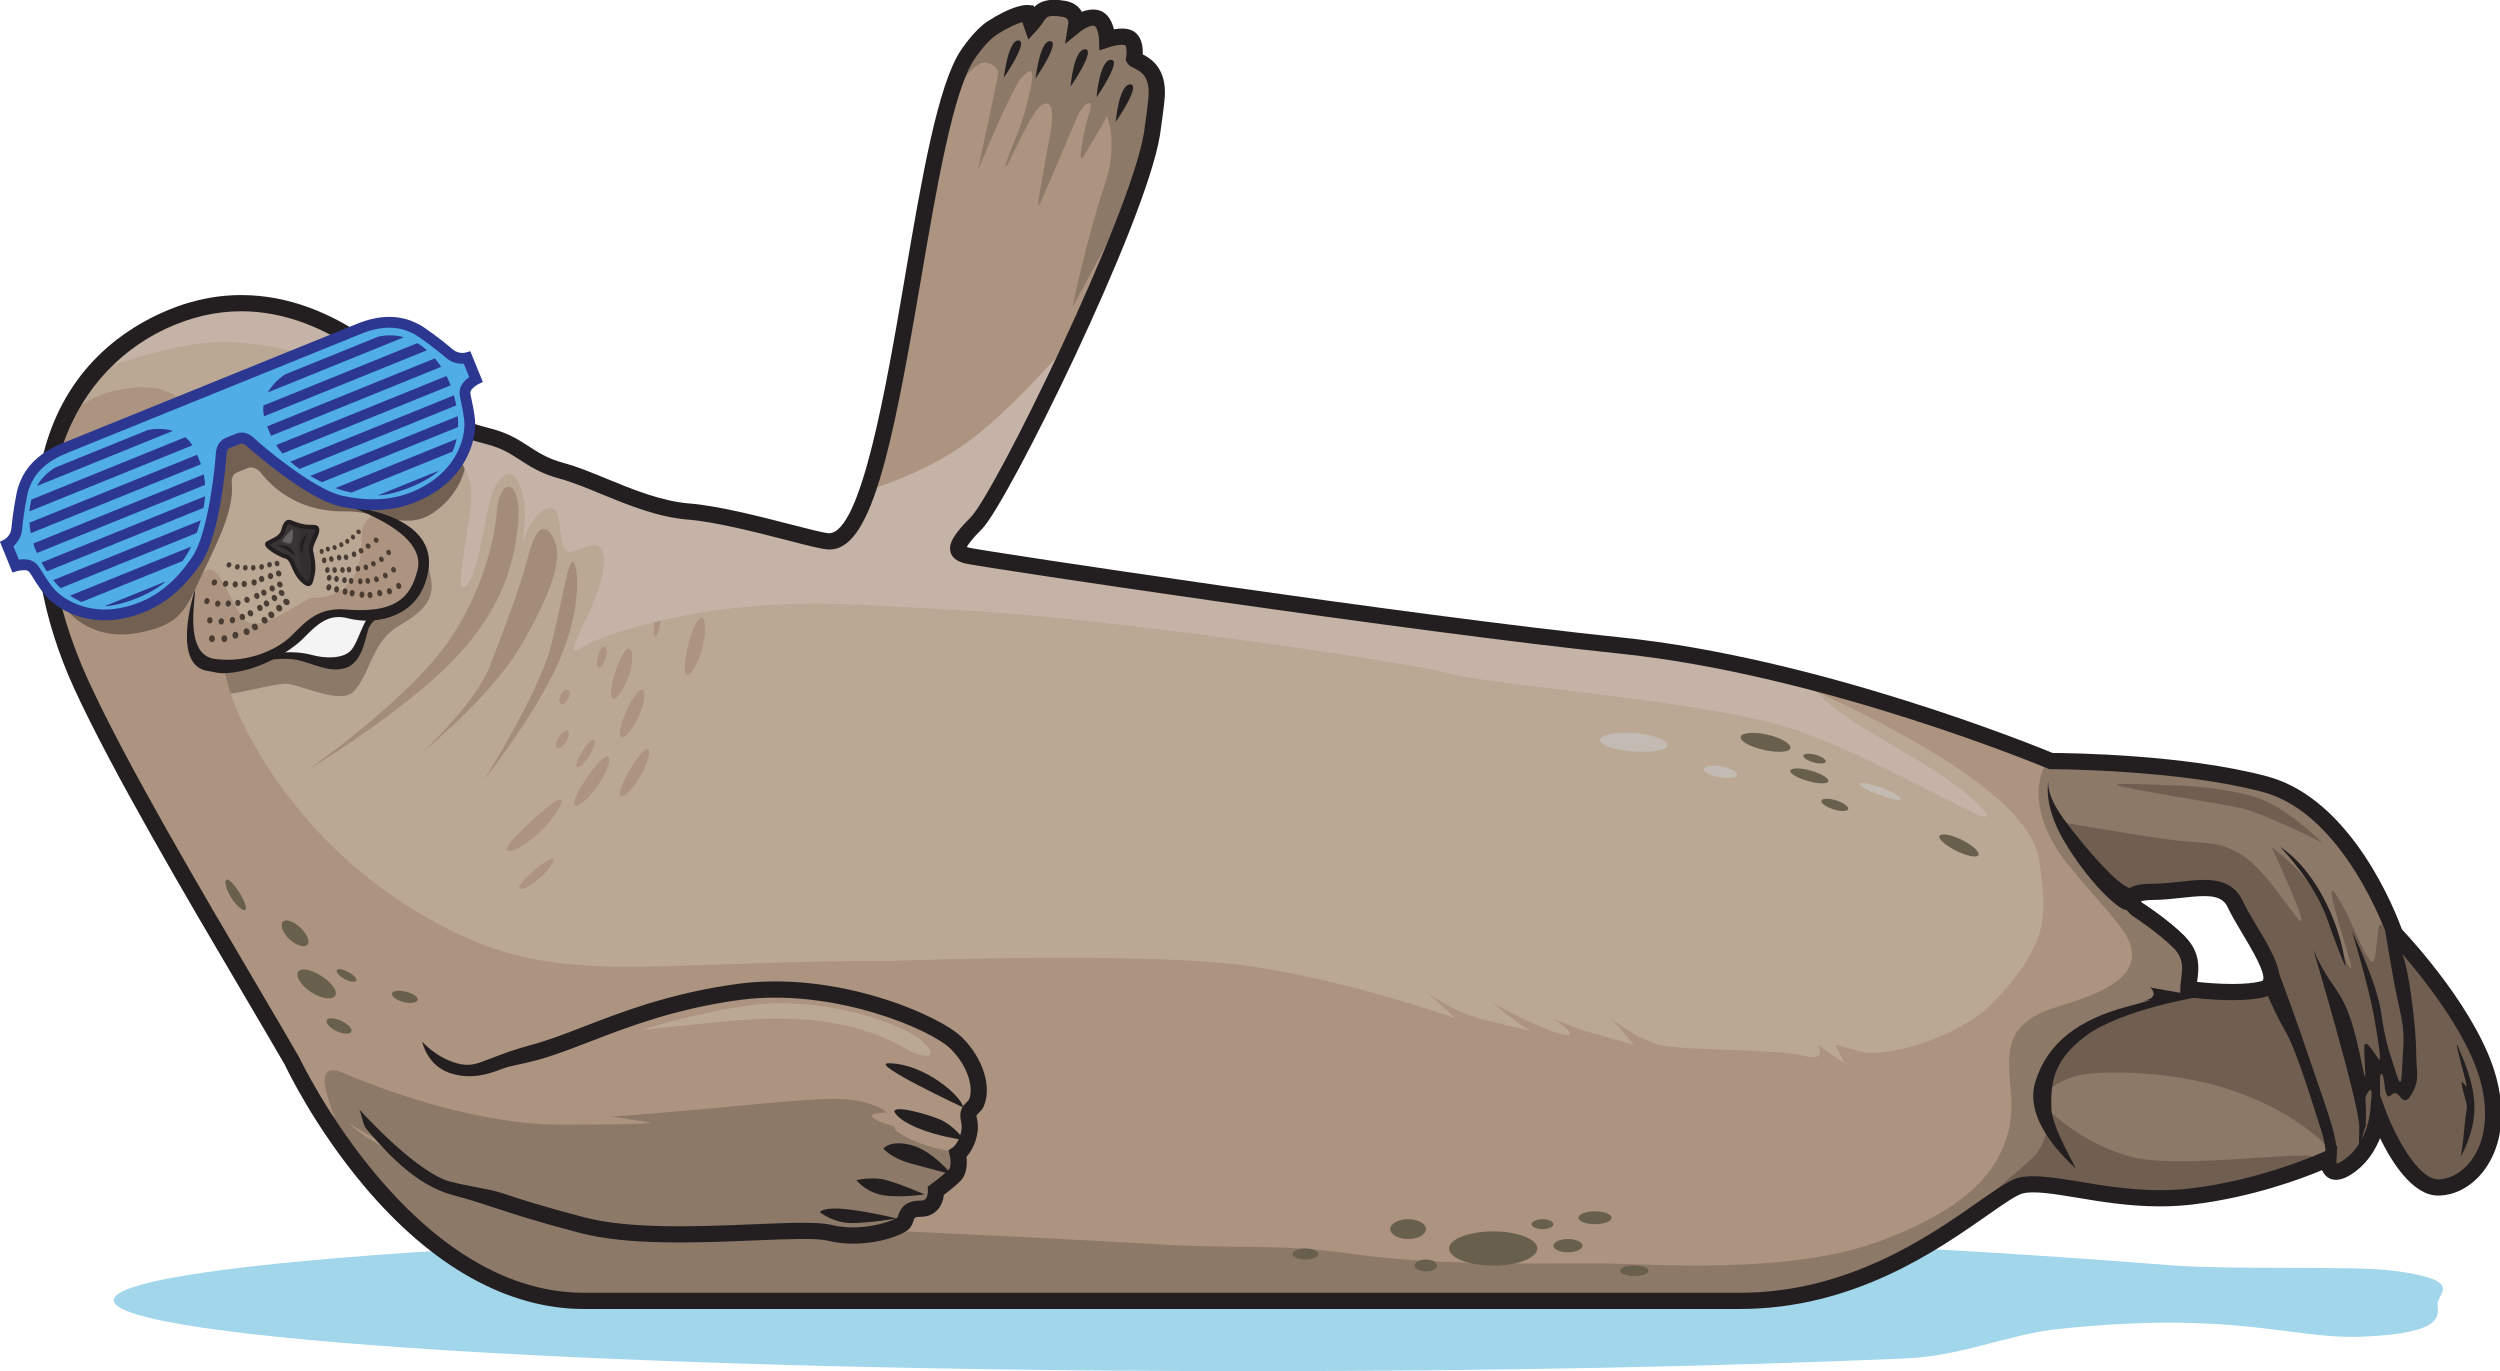 <?xml version="1.0"?>
 <svg xmlns:dc="http://purl.org/dc/elements/1.1/" xmlns:cc="http://creativecommons.org/ns#" xmlns:rdf="http://www.w3.org/1999/02/22-rdf-syntax-ns#" xmlns:svg="http://www.w3.org/2000/svg" xmlns="http://www.w3.org/2000/svg" xmlns:sodipodi="http://sodipodi.sourceforge.net/DTD/sodipodi-0.dtd" xmlns:inkscape="http://www.inkscape.org/namespaces/inkscape" inkscape:version="1.0beta2 (2b71d25, 2019-12-03)" sodipodi:docname="phoque.svg" id="svg47180" version="1.1" viewBox="0 0 83.396 45.738" height="45.738" width="83.396"><defs id="defs47174"></defs>    <g transform="translate(-45.237,-70.869)" id="layer1" inkscape:groupmode="layer" inkscape:label="Layer 1"> <g id="g28" transform="matrix(0.353,0,0,-0.353,126.55,114.361)"> <path d="m 0,0 c 0,-1.016 0.926,-2.793 -7.221,-3.114 -6.585,-0.256 -11.773,2.514 -28.7,0.722 -4.538,-0.476 -8.986,-2.538 -14.299,-2.769 -17.468,-0.759 -38.721,-1.205 -61.653,-1.205 -59.493,0 -107.724,3.001 -107.724,6.701 0,3.699 48.231,6.698 107.724,6.698 34.476,0 65.928,-1.746 86.817,-3.407 5.361,-0.427 17.142,-0.014 20.878,-0.5 C 2.658,2.234 0,1.007 0,0" style="fill:#a1d6eb;fill-opacity:1;fill-rule:nonzero;stroke:none" id="path30" inkscape:connector-curvature="0"></path> </g> <g id="g32" transform="matrix(0.353,0,0,-0.353,120.75,103.769)"> <path d="m 0,0 c -0.6,-0.604 -6.248,-0.164 -7.069,0.055 -0.821,0.217 -0.164,1.972 -0.658,3.835 -0.494,1.865 -2.356,2.466 -3.615,3.176 -1.262,0.715 -0.496,1.154 -0.496,1.154 0.439,0.658 6.304,0.712 7.346,0.712 1.039,0 1.095,-0.054 1.811,-1.198 C -1.963,6.59 0.111,2.3 0.44,1.589 0.769,0.876 0.604,0.602 0,0 M 21.119,-8.769 C 19.416,-2.416 12.27,5.013 12.27,5.013 c 0,0 -4.075,11.929 -12.247,14.119 -8.172,2.188 -20.245,2.188 -20.245,2.188 0,0 -21.186,8.909 -40.787,10.93 -19.604,2.021 -60.585,8.207 -61.622,8.487 -1.039,0.277 -1.53,0.678 0.849,3.061 2.383,2.381 15.264,28.541 16.599,36.768 0,0 0.301,2.066 0.405,3.055 0.048,0.484 0.24,1.834 -0.479,2.871 -0.568,0.821 -1.504,1.024 -1.607,1.199 0,0 0.239,1.275 -0.32,1.837 -0.447,0.449 -1.608,0.177 -2.047,0.054 -0.068,0.046 -0.134,0.09 -0.201,0.138 -0.043,0.437 -0.213,1.538 -0.911,1.794 -0.7,0.254 -1.532,-0.259 -1.847,-0.481 -0.042,0.011 -0.085,0.025 -0.128,0.039 0.006,0.321 -0.082,1.137 -1.169,1.328 -2.103,0.373 -2.261,-0.352 -2.837,-1.138 -0.105,-0.022 -0.21,-0.044 -0.314,-0.071 l -0.281,0.812 c 0,0 -1.014,0.099 -3.364,-1.411 -1.116,-0.72 -2.302,-2.503 -2.302,-2.503 -4.857,-7.205 -6.633,-45.299 -12.886,-46.001 -0.1,-0.011 -0.2,-0.014 -0.301,-0.005 -1.563,0.123 -8.904,2.478 -13.205,2.819 -4.297,0.339 -8.691,2.961 -11.93,3.828 -3.24,0.869 -3.851,2.441 -6.805,3.233 -2.952,0.792 -3.742,1.021 -5.442,2.722 -1.703,1.7 -12.207,14.543 -25.667,8.122 -13.46,-6.422 -12.965,-22.426 -7.507,-34.321 4.617,-10.062 15.309,-27.557 19.904,-35.554 0,0 10.556,-22.623 27.557,-22.623 h 109.254 c 14.187,0 23.66,10.125 26.498,10.886 2.839,0.761 9.017,-1.873 16.161,-1.023 7.147,0.853 12.929,3.575 12.929,3.575 0,0 -0.158,-2.348 2.15,-0.577 2.306,1.77 2.566,4.853 2.566,4.853 0,0 2.601,-6.998 5.663,-6.998 3.062,0 6.465,3.857 4.765,10.206" style="fill:#baa894;fill-opacity:1;fill-rule:nonzero;stroke:none" id="path34" inkscape:connector-curvature="0"></path> </g> <g id="g36" transform="matrix(0.353,0,0,-0.353,51.653,92.667)"> <path d="m 0,0 c 0,0 0.464,-3.901 2.397,-3.901 1.934,0 5.125,1.04 6.425,1.04 1.298,0 5.228,-2.098 6.481,-0.679 1.607,1.825 1.686,4.723 4.293,6.198 3.738,2.116 3.203,3.662 2.578,5.992 C 21.551,10.98 20.833,5.403 20.303,4.873 19.774,4.344 16.127,3.558 15.79,3.647 15.452,3.737 13.715,3.987 12.299,3.278 10.887,2.57 9.785,1.505 9.018,0.779 8.249,0.053 5.623,-0.637 4.692,-0.887 3.761,-1.134 3.755,-1.516 2.344,-1.516 0.936,-1.516 0,0 0,0" style="fill:#8d7968;fill-opacity:1;fill-rule:nonzero;stroke:none" id="path38" inkscape:connector-curvature="0"></path> </g> <g id="g40" transform="matrix(0.353,0,0,-0.353,117.742,102.494)"> <path d="m 0,0 c -1.534,1.534 -3.88,3.039 -3.904,3.053 -0.264,0.216 -1.147,1.024 -0.813,1.941 0.355,0.968 1.722,1.082 2.721,1.082 V 4.543 c -0.614,0 -0.962,-0.056 -1.15,-0.105 0.05,-0.06 0.107,-0.119 0.147,-0.155 0.02,-0.002 2.429,-1.549 4.082,-3.198 z" style="fill:#231f20;fill-opacity:1;fill-rule:nonzero;stroke:none" id="path42" inkscape:connector-curvature="0"></path> </g> <g id="g44" transform="matrix(0.353,0,0,-0.353,54.563,92.648)"> <path d="m 0,0 c 0,0 3.047,3.021 4.532,3.419 1.485,0.397 4.482,0.24 4.482,0.24 0,0 -1.162,-0.86 -1.361,-2.036 C 7.489,0.634 7.471,-0.269 6.19,-0.833 5.84,-0.987 4.237,-1.069 2.765,-0.377 c -1.1,0.52 -2.893,0.219 -2.893,0.219 z" style="fill:#f4f4f4;fill-opacity:1;fill-rule:nonzero;stroke:none" id="path46" inkscape:connector-curvature="0"></path> </g> <g id="g48" transform="matrix(0.353,0,0,-0.353,54.166,88.996)"> <path d="M 0,0 C 0.371,0.243 1.277,0.482 1.463,1.17 1.645,1.857 1.845,2.131 2.162,1.994 2.341,1.915 3.195,1.553 3.88,1.553 4.565,1.553 4.768,1.562 4.644,1.05 4.517,0.537 3.95,-0.245 4.105,-0.823 4.26,-1.4 4.394,-2.368 4.223,-3.007 4.05,-3.645 4.077,-4.271 3.233,-3.427 2.388,-2.58 2.421,-1.434 1.753,-1.253 1.085,-1.072 -0.312,-0.206 0,0" style="fill:#393536;fill-opacity:1;fill-rule:nonzero;stroke:none" id="path50" inkscape:connector-curvature="0"></path> </g> <g id="g52" transform="matrix(0.353,0,0,-0.353,54.676,88.943)"> <path d="M 0,0 C 0.422,-0.133 0.748,-0.343 0.872,0.127 0.996,0.596 0.93,1.234 0.847,1.151 0.763,1.07 -0.287,0.088 0,0" style="fill:#656263;fill-opacity:1;fill-rule:nonzero;stroke:none" id="path54" inkscape:connector-curvature="0"></path> </g> <g id="g56" transform="matrix(0.353,0,0,-0.353,55.247,88.7)"> <path d="m 0,0 c 0,-0.561 -0.4,-0.807 -0.216,-1.498 0.185,-0.691 0.316,-1.69 0.268,-1.796 -0.156,-0.358 -0.599,0.07 -0.518,0.07 0.08,0 1.162,-1.625 1.339,-1.45 0.172,0.175 0.357,0.701 0.357,1.276 0,0.574 0.005,0.86 -0.089,1.298 -0.098,0.438 -0.253,0.653 -0.173,0.948 0.077,0.297 0.322,0.562 0.467,0.963 0.147,0.4 0.034,0.611 0,0.746 C 1.398,0.69 0.953,0.811 0.818,0.811 0.68,0.811 0.114,0.807 0,0.838 -0.112,0.869 -1.17,1.104 -1.17,1.104 -1.17,1.104 0,0.477 0,0" style="fill:#322f30;fill-opacity:1;fill-rule:nonzero;stroke:none" id="path58" inkscape:connector-curvature="0"></path> </g> <g id="g60" transform="matrix(0.353,0,0,-0.353,120.732,103.861)"> <path d="m 0,0 c -2.41,-0.646 -7.072,0 -7.072,0 0,1.19 0.745,2.807 -0.865,4.418 -1.611,1.609 -4.032,3.158 -4.032,3.158 0,0 -1.908,1.61 1.495,1.61 3.402,0 6.672,1.363 7.843,-1.19 C -1.459,5.442 2.411,0.645 0,0 m -37.937,-5.931 c -2.35,0.629 -2.478,0.666 -2.478,0.666 l 0.849,-1.757 -2.552,1.757 c 0,0 1.107,-1.689 -1.36,-1.027 -2.466,0.658 -11.374,0.429 -13.609,1.027 -2.235,0.599 -4.534,2.498 -4.534,2.498 l 2.153,-2.498 c 0,0 -1.731,0.516 -3.713,1.05 -1.981,0.529 -3.933,1.448 -3.933,1.448 0,0 3.114,-2.106 0.67,-1.448 -2.442,0.654 -6.359,2.903 -6.359,2.903 0,0 3.469,-2.903 4.168,-2.903 0.698,0 -2.594,0.682 -5.466,1.448 -2.866,0.77 -5.065,2.6 -5.065,2.6 l 2.855,-2.6 c 0,0 -9.696,3.449 -19.223,4.901 -9.526,1.45 -33.907,0.529 -33.907,0.529 -25.234,0 -32.134,-2.791 -44.202,4.14 -12.063,6.929 -17.572,17.798 -18.713,22.05 -1.138,4.255 -4.127,16.989 -3.46,22.558 0.666,5.569 -3.744,6.067 -7.695,5.009 -1.378,-0.369 -2.917,-1.311 -4.364,-2.402 -3.477,-7.535 -2.053,-17.316 1.597,-25.27 4.617,-10.062 15.309,-27.558 19.904,-35.555 0,0 10.556,-22.623 27.557,-22.623 h 109.254 c 14.187,0 23.66,10.125 26.498,10.887 2.838,0.761 9.017,-1.873 16.161,-1.023 7.147,0.853 12.928,3.575 12.928,3.575 0,0 -0.157,-2.348 2.151,-0.577 2.305,1.77 2.566,4.853 2.566,4.853 0,0 2.601,-6.998 5.663,-6.998 3.062,0 6.465,3.857 4.764,10.206 -1.702,6.353 -8.849,13.781 -8.849,13.781 0,0 -4.074,11.93 -12.246,14.12 -8.173,2.188 -20.245,2.188 -20.245,2.188 0,0 -26.297,8.487 -27.716,9.039 24.707,-10.47 26.513,-16.422 26.775,-18.748 0.481,-4.279 1.4,-7.332 -4.673,-13.402 -2.977,-2.979 -9.8,-5.032 -12.151,-4.402" style="fill:#ac9480;fill-opacity:1;fill-rule:nonzero;stroke:none" id="path62" inkscape:connector-curvature="0"></path> </g> <g id="g64" transform="matrix(0.353,0,0,-0.353,51.77,90.349)"> <path d="m 0,0 c 0,0 -1.174,-6.113 0,-7.176 1.174,-1.059 5.533,-0.231 6.813,0.447 1.28,0.679 4.206,2.75 4.55,3.092 0.344,0.342 1.605,0.768 2.742,0.768 1.14,0 4.203,0.146 4.824,0.766 0.624,0.621 2.006,1.21 2.312,2.346 0.303,1.137 0.687,1.34 -0.043,2.639 -0.734,1.298 -0.71,1.11 -1.533,1.933 -0.823,0.823 -1.691,1.825 -2.454,1.825 -0.767,0 -1.565,-1.07 -1.565,-2.156 0,-1.086 0.254,-5.796 -4.669,-5.796 -0.591,0 -4.25,-2.931 -5.944,-2.356 C 3.337,-3.092 2.035,4.379 0,0" style="fill:#ac9480;fill-opacity:1;fill-rule:nonzero;stroke:none" id="path66" inkscape:connector-curvature="0"></path> </g> <g id="g68" transform="matrix(0.353,0,0,-0.353,60.678,84.911)"> <path d="M 0,0 C 0.213,0.507 0.909,0.853 0.909,0.853 L 0.128,2.778 c 0,0 -0.873,-0.271 -1.633,0.403 -0.762,0.672 -2.549,2.008 -2.969,2.185 -0.419,0.175 -2.078,1.199 -5.024,0.005 -2.947,-1.192 -13.187,-5.345 -13.187,-5.345 0,0 -10.239,-4.15 -13.186,-5.345 -2.948,-1.194 -3.428,-3.082 -3.604,-3.498 -0.177,-0.424 -0.529,-2.626 -0.608,-3.638 -0.08,-1.015 -0.186,-1.424 -0.186,-1.424 l 0.812,-1.693 0.508,-0.213 c 0.505,-0.214 0.58,-0.769 1.609,-2.134 1.031,-1.363 3.501,-2.699 6.54,-2.129 3.031,0.573 4.244,1.375 5.446,4.034 1.633,3.613 3.811,7.241 3.513,10.166 -0.085,0.815 0.555,1.01 0.555,1.01 l 0.49,0.198 0.493,0.202 c 0,0 0.511,0.225 1.103,-0.34 0.332,-0.318 2.636,-3.875 8.136,-3.765 2.917,0.061 5.606,-1.888 8.18,-0.187 2.581,1.704 3.422,4.38 3.211,6.08 C 0.118,-0.956 -0.215,-0.505 0,0" style="fill:#726052;fill-opacity:1;fill-rule:nonzero;stroke:none" id="path70" inkscape:connector-curvature="0"></path> </g> <g id="g72" transform="matrix(0.353,0,0,-0.353,55.257,101.816)"> <path d="M 0,0 C -0.617,0.578 -1.33,0.861 -1.636,0.584 -1.94,0.307 -1.693,-0.466 -1.03,-1.09 -0.368,-1.715 0.416,-1.917 0.675,-1.595 0.934,-1.271 0.611,-0.581 0,0" style="fill:#685f4d;fill-opacity:1;fill-rule:nonzero;stroke:none" id="path74" inkscape:connector-curvature="0"></path> </g> <g id="g76" transform="matrix(0.353,0,0,-0.353,55.964,103.431)"> <path d="M 0,0 C -0.929,0.6 -1.884,0.833 -2.194,0.44 -2.505,0.048 -1.99,-0.868 -0.983,-1.521 0.02,-2.173 1.07,-2.266 1.301,-1.825 1.535,-1.378 0.925,-0.602 0,0" style="fill:#685f4d;fill-opacity:1;fill-rule:nonzero;stroke:none" id="path78" inkscape:connector-curvature="0"></path> </g> <g id="g80" transform="matrix(0.353,0,0,-0.353,57.122,103.579)"> <path d="M 0,0 C 0.088,0.189 -0.253,0.538 -0.752,0.807 -1.25,1.073 -1.728,1.168 -1.834,0.987 -1.944,0.812 -1.625,0.425 -1.108,0.148 -0.591,-0.134 -0.088,-0.187 0,0" style="fill:#685f4d;fill-opacity:1;fill-rule:nonzero;stroke:none" id="path82" inkscape:connector-curvature="0"></path> </g> <g id="g84" transform="matrix(0.353,0,0,-0.353,53.223,100.644)"> <path d="M 0,0 C -0.482,0.771 -1.007,1.335 -1.23,1.219 -1.449,1.103 -1.272,0.324 -0.769,-0.479 -0.266,-1.284 0.349,-1.781 0.549,-1.632 0.75,-1.483 0.482,-0.771 0,0" style="fill:#685f4d;fill-opacity:1;fill-rule:nonzero;stroke:none" id="path86" inkscape:connector-curvature="0"></path> </g> <g id="g88" transform="matrix(0.353,0,0,-0.353,56.624,104.927)"> <path d="M 0,0 C -0.63,0.295 -1.238,0.348 -1.375,0.089 -1.513,-0.172 -1.107,-0.654 -0.453,-0.96 0.206,-1.268 0.838,-1.268 0.948,-0.997 1.06,-0.727 0.626,-0.295 0,0" style="fill:#685f4d;fill-opacity:1;fill-rule:nonzero;stroke:none" id="path90" inkscape:connector-curvature="0"></path> </g> <g id="g92" transform="matrix(0.353,0,0,-0.353,58.783,103.952)"> <path d="m 0,0 c -0.651,0.166 -1.238,0.118 -1.322,-0.145 -0.085,-0.261 0.388,-0.65 1.074,-0.825 0.685,-0.175 1.294,-0.063 1.347,0.204 C 1.15,-0.49 0.654,-0.168 0,0" style="fill:#685f4d;fill-opacity:1;fill-rule:nonzero;stroke:none" id="path94" inkscape:connector-curvature="0"></path> </g> <g id="g96" transform="matrix(0.353,0,0,-0.353,120.732,103.861)"> <path d="m 0,0 c -2.41,-0.646 -7.072,0 -7.072,0 0,1.19 0.745,2.807 -0.865,4.418 -1.611,1.609 -4.032,3.158 -4.032,3.158 0,0 -1.908,1.61 1.495,1.61 3.402,0 6.672,1.363 7.843,-1.19 C -1.459,5.442 2.411,0.645 0,0 m 21.168,-8.507 c -1.702,6.353 -8.849,13.781 -8.849,13.781 0,0 -4.074,11.93 -12.246,14.12 -8.173,2.188 -20.245,2.188 -20.245,2.188 0,0 -0.05,0.021 -0.141,0.059 -2.01,-3.056 -0.395,-7.082 1.812,-9.794 3.493,-4.292 5.542,-6.09 5.999,-7.798 1.115,-4.159 -6.512,-5.313 -8.523,-6.297 -5.101,-2.502 -1.84,-6.689 -3.084,-11.328 -1.244,-4.645 -5.258,-7.59 -11.614,-10.066 -8.974,-3.497 -21.965,-2.282 -27.458,-2.282 -5.493,0 -14.925,-0.215 -22.677,0.866 -7.755,1.083 -10.293,0.406 -19.416,0.981 -9.126,0.574 -50.982,2.49 -53.475,2.49 -2.493,0 -6.392,0.288 -9.626,1.986 -3.236,1.699 -10.396,4.795 -12.382,6.781 -1.984,1.984 -1.648,0.613 -1.41,-0.266 0,0 1.876,-2.92 3.023,-4.826 1.149,-1.904 7.502,-7.219 9.625,-8.44 2.12,-1.22 8.275,-2.705 10.98,-2.958 2.705,-0.256 20.53,0.096 22.057,0.096 1.528,0 51.15,-0.216 51.366,0 0.216,0.214 22.284,0 26.992,0 2.159,0 8.378,-0.216 8.561,-0.216 14.187,0 23.66,10.125 26.498,10.887 2.838,0.761 9.017,-1.873 16.161,-1.023 7.147,0.853 12.928,3.575 12.928,3.575 0,0 -0.157,-2.348 2.151,-0.577 2.305,1.77 2.566,4.853 2.566,4.853 0,0 2.601,-6.998 5.663,-6.998 3.062,0 6.465,3.857 4.764,10.206" style="fill:#8d7968;fill-opacity:1;fill-rule:nonzero;stroke:none" id="path98" inkscape:connector-curvature="0"></path> </g> <g id="g100" transform="matrix(0.353,0,0,-0.353,113.393,107.589)"> <path d="m 0,0 c 0,0 0.475,2.522 5.692,2.652 16.177,0.411 22.381,-8.325 22.01,-7.952 -0.373,0.372 -3.695,15.29 -5.295,15.579 -1.603,0.287 -3.324,-0.026 -4.544,0.003 -1.218,0.029 -4.996,-0.36 -4.996,-0.36 0,0 -8.009,-1.667 -10.962,-4.62 C -1.048,2.346 0.318,2.043 0,0" style="fill:#705f51;fill-opacity:1;fill-rule:nonzero;stroke:none" id="path102" inkscape:connector-curvature="0"></path> </g> <g id="g104" transform="matrix(0.353,0,0,-0.353,114.192,98.327)"> <path d="m 0,0 c 0,0 5.383,-0.955 9.349,-1.516 3.963,-0.561 4.72,0.007 7.175,-1.503 2.454,-1.511 5.301,-6.542 5.61,-6.231 0.311,0.309 -2.819,6.989 -2.819,6.989 0,0 3.502,-2.414 4.793,-5.647 1.288,-3.231 3.252,-7.495 2.614,-5.117 -0.637,2.381 -2.66,8.374 -1.236,6.168 1.42,-2.205 2.363,-5.312 3.215,-6.168 0.852,-0.851 0.266,6.075 1.511,2.357 1.243,-3.718 0.631,-0.725 1.039,-1.134 0.409,-0.409 1.892,-1.223 1.892,-1.223 0,0 5.269,-6.678 6.075,-9.686 0.808,-3.01 1.566,-8.671 -0.699,-9.879 -2.264,-1.208 -4.229,-1.732 -5.664,-0.299 -1.433,1.434 -2.502,4.046 -3.209,4.755 -0.711,0.708 0.328,0.235 -1.229,-1.321 -1.559,-1.559 -2.707,-4.116 -2.891,-3.434 -0.18,0.684 -0.233,1.692 -1.238,4.38 -0.858,2.296 -4.642,12.65 -5.122,14.442 -0.48,1.794 -3.683,7.083 -3.967,7.365 -0.282,0.283 -4.178,0.496 -5.284,0.199 -1.111,-0.298 -4.012,-0.819 -4.532,-0.298 -0.523,0.523 -3.61,2 -4.06,3.687 C 0.869,-1.428 -1.174,0.317 0,0" style="fill:#705f51;fill-opacity:1;fill-rule:nonzero;stroke:none" id="path106" inkscape:connector-curvature="0"></path> </g> <g id="g108" transform="matrix(0.353,0,0,-0.353,117.49,97.061)"> <path d="M 0,0 C 1.604,0 6.69,-0.28 9.434,-1.51 12.177,-2.738 15.24,-5.883 14.915,-5.558 14.59,-5.233 9.16,-2.718 7.47,-2.266 5.777,-1.812 -4.353,-0.28 -4.631,0 -4.913,0.281 0,0 0,0" style="fill:#705f51;fill-opacity:1;fill-rule:nonzero;stroke:none" id="path110" inkscape:connector-curvature="0"></path> </g> <g id="g112" transform="matrix(0.353,0,0,-0.353,113.546,107.87)"> <path d="M 0,0 C 0,0 3.133,-3.233 7.869,-4.502 12.603,-5.771 26.14,-3.613 25.062,-4.692 23.983,-5.771 13.917,-8.35 8.82,-8.066 3.719,-7.783 1.943,-6.701 0,-6.701 c -1.945,0 -2.731,0.294 -4.412,-1.39 -1.682,-1.68 -6.185,-4.298 -5.825,-3.938 0.359,0.358 7.166,5.803 8.878,7.515 C 0.352,-2.802 0,0 0,0" style="fill:#705f51;fill-opacity:1;fill-rule:nonzero;stroke:none" id="path114" inkscape:connector-curvature="0"></path> </g> <g id="g116" transform="matrix(0.353,0,0,-0.353,56.324,107.984)"> <path d="m 0,0 c 0,0.509 -2.227,5.159 1.075,3.728 3.303,-1.433 12.433,-4.863 20.442,-4.863 8.008,0 8.63,0.166 8.63,0.166 0,0 -4.397,0.721 -4.135,0.654 0.258,-0.072 0.844,-0.09 8.917,0.636 8.074,0.729 12.83,1.329 15.104,0.72 C 52.311,0.432 52.33,0 52.33,0 c 0,0 -2.166,0.008 -0.994,-0.645 1.173,-0.649 1.797,-0.46 1.797,-0.817 0,-0.352 1.815,-1.351 3.674,-1.85 1.858,-0.499 3.023,-0.297 2.819,-0.499 C 59.422,-4.013 59.319,-5.282 58.76,-5.842 58.202,-6.401 57.132,-7.18 56.937,-7.915 56.74,-8.649 56.344,-8.504 55.999,-8.848 55.654,-9.193 54.946,-9.09 54.543,-9.49 c -0.401,-0.404 -1.41,-1.44 -1.41,-1.44 0,0 -3.211,-0.62 -3.573,-0.717 -0.362,-0.095 -3.367,0.717 -4.083,0.717 -0.716,0 -13.265,-0.456 -14.575,-0.456 -1.312,0 -7.953,1.045 -10.166,1.628 0,0 -3.119,0.837 -4.437,1.189 -1.316,0.352 -3.715,0.998 -5.006,1.341 -1.292,0.345 -2.72,1.291 -3.915,2.484 C 6.184,-3.548 0,-0.248 0,0" style="fill:#8d7968;fill-opacity:1;fill-rule:nonzero;stroke:none" id="path118" inkscape:connector-curvature="0"></path> </g> <g id="g120" transform="matrix(0.353,0,0,-0.353,96.519,112.516)"> <path d="m 0,0 c 0,-0.895 -1.866,-1.619 -4.167,-1.619 -2.304,0 -4.17,0.724 -4.17,1.619 0,0.891 1.866,1.613 4.17,1.613 C -1.866,1.613 0,0.891 0,0" style="fill:#685f4d;fill-opacity:1;fill-rule:nonzero;stroke:none" id="path122" inkscape:connector-curvature="0"></path> </g> <g id="g124" transform="matrix(0.353,0,0,-0.353,92.805,111.871)"> <path d="m 0,0 c 0,-0.516 -0.755,-0.936 -1.687,-0.936 -0.93,0 -1.685,0.42 -1.685,0.936 0,0.518 0.755,0.937 1.685,0.937 C -0.755,0.937 0,0.518 0,0" style="fill:#685f4d;fill-opacity:1;fill-rule:nonzero;stroke:none" id="path126" inkscape:connector-curvature="0"></path> </g> <g id="g128" transform="matrix(0.353,0,0,-0.353,93.178,113.082)"> <path d="m 0,0 c 0,-0.311 -0.473,-0.562 -1.06,-0.562 -0.585,0 -1.063,0.251 -1.063,0.562 0,0.309 0.478,0.561 1.063,0.561 C -0.473,0.561 0,0.309 0,0" style="fill:#685f4d;fill-opacity:1;fill-rule:nonzero;stroke:none" id="path130" inkscape:connector-curvature="0"></path> </g> <g id="g132" transform="matrix(0.353,0,0,-0.353,98.025,112.422)"> <path d="m 0,0 c 0,-0.348 -0.616,-0.624 -1.374,-0.624 -0.759,0 -1.373,0.276 -1.373,0.624 0,0.345 0.614,0.624 1.373,0.624 C -0.616,0.624 0,0.345 0,0" style="fill:#685f4d;fill-opacity:1;fill-rule:nonzero;stroke:none" id="path134" inkscape:connector-curvature="0"></path> </g> <g id="g136" transform="matrix(0.353,0,0,-0.353,97.056,111.706)"> <path d="m 0,0 c 0,-0.257 -0.463,-0.468 -1.031,-0.468 -0.57,0 -1.031,0.211 -1.031,0.468 0,0.259 0.461,0.47 1.031,0.47 C -0.463,0.47 0,0.259 0,0" style="fill:#685f4d;fill-opacity:1;fill-rule:nonzero;stroke:none" id="path138" inkscape:connector-curvature="0"></path> </g> <g id="g140" transform="matrix(0.353,0,0,-0.353,89.214,112.701)"> <path d="m 0,0 c 0,-0.288 -0.545,-0.521 -1.217,-0.521 -0.671,0 -1.217,0.233 -1.217,0.521 0,0.289 0.546,0.524 1.217,0.524 C -0.545,0.524 0,0.289 0,0" style="fill:#685f4d;fill-opacity:1;fill-rule:nonzero;stroke:none" id="path142" inkscape:connector-curvature="0"></path> </g> <g id="g144" transform="matrix(0.353,0,0,-0.353,100.228,113.259)"> <path d="m 0,0 c 0,-0.276 -0.599,-0.5 -1.344,-0.5 -0.74,0 -1.341,0.224 -1.341,0.5 0,0.275 0.601,0.5 1.341,0.5 C -0.599,0.5 0,0.275 0,0" style="fill:#685f4d;fill-opacity:1;fill-rule:nonzero;stroke:none" id="path146" inkscape:connector-curvature="0"></path> </g> <g id="g148" transform="matrix(0.353,0,0,-0.353,98.994,111.492)"> <path d="m 0,0 c 0,-0.334 -0.698,-0.608 -1.56,-0.608 -0.864,0 -1.561,0.274 -1.561,0.608 0,0.337 0.697,0.61 1.561,0.61 C -0.698,0.61 0,0.337 0,0" style="fill:#685f4d;fill-opacity:1;fill-rule:nonzero;stroke:none" id="path150" inkscape:connector-curvature="0"></path> </g> <g id="g152" transform="matrix(0.353,0,0,-0.353,61.813,87.856)"> <path d="m 0,0 c 0,-0.884 -0.59,-6.541 -4.379,-12.207 -3.786,-5.666 -13.441,-12.39 -13.441,-12.39 0,0 6.226,3.683 11.579,8.331 6.862,5.954 7.905,11.313 8.243,14.978 C 2.339,2.379 0.656,3.291 0.067,0.47 Z" style="fill:#a38c79;fill-opacity:1;fill-rule:nonzero;stroke:none" id="path154" inkscape:connector-curvature="0"></path> </g> <g id="g156" transform="matrix(0.353,0,0,-0.353,59.358,95.94)"> <path d="m 0,0 c 0,0 6.192,5.042 9.004,9.664 2.812,4.624 3.992,8.133 3.57,9.715 C 12.15,20.964 10.976,22.445 9.969,18.658 8.96,14.876 7.625,11.639 6.329,8.168 5.035,4.695 0,0 0,0" style="fill:#a38c79;fill-opacity:1;fill-rule:nonzero;stroke:none" id="path158" inkscape:connector-curvature="0"></path> </g> <g id="g160" transform="matrix(0.353,0,0,-0.353,61.333,96.948)"> <path d="M 0,0 C 0.335,0.337 5.346,8.642 6.386,12.521 7.424,16.4 8.098,21.242 8.591,20.752 9.083,20.26 9.411,16.167 7.059,11.025 4.705,5.884 0,0 0,0" style="fill:#a38c79;fill-opacity:1;fill-rule:nonzero;stroke:none" id="path162" inkscape:connector-curvature="0"></path> </g> <g id="g164" transform="matrix(0.353,0,0,-0.353,104.176,95.372)"> <path d="m 0,0 c -1.331,0.294 -2.44,0.164 -2.478,-0.245 -0.033,-0.413 0.974,-0.938 2.242,-1.219 1.272,-0.275 2.368,-0.218 2.464,0.18 C 2.326,-0.889 1.33,-0.29 0,0" style="fill:#685f4d;fill-opacity:1;fill-rule:nonzero;stroke:none" id="path166" inkscape:connector-curvature="0"></path> </g> <g id="g168" transform="matrix(0.353,0,0,-0.353,105.648,96.576)"> <path d="M 0,0 C -1.011,0.284 -1.888,0.271 -1.951,-0.002 -2.016,-0.278 -1.269,-0.705 -0.293,-0.98 0.684,-1.254 1.546,-1.284 1.644,-1.019 1.743,-0.751 1.011,-0.286 0,0" style="fill:#685f4d;fill-opacity:1;fill-rule:nonzero;stroke:none" id="path170" inkscape:connector-curvature="0"></path> </g> <g id="g172" transform="matrix(0.353,0,0,-0.353,105.73,96.3)"> <path d="M 0,0 C 0.578,-0.162 1.099,-0.146 1.165,0.052 1.232,0.242 0.806,0.544 0.212,0.71 -0.38,0.876 -0.905,0.844 -0.955,0.648 -1.007,0.449 -0.578,0.166 0,0" style="fill:#685f4d;fill-opacity:1;fill-rule:nonzero;stroke:none" id="path174" inkscape:connector-curvature="0"></path> </g> <g id="g176" transform="matrix(0.353,0,0,-0.353,99.685,95.315)"> <path d="m 0,0 c -1.811,0.111 -3.16,-0.272 -3.024,-0.761 0.138,-0.49 1.624,-0.903 3.331,-1.007 1.709,-0.099 3.068,0.139 3.031,0.623 C 3.306,-0.662 1.806,-0.109 0,0" style="fill:#c3bbb3;fill-opacity:1;fill-rule:nonzero;stroke:none" id="path178" inkscape:connector-curvature="0"></path> </g> <g id="g180" transform="matrix(0.353,0,0,-0.353,102.639,96.435)"> <path d="m 0,0 c -0.884,0.149 -1.597,0.02 -1.597,-0.271 0.002,-0.288 0.695,-0.622 1.545,-0.765 C 0.796,-1.181 1.51,-1.083 1.54,-0.799 1.569,-0.516 0.88,-0.148 0,0" style="fill:#c3bbb3;fill-opacity:1;fill-rule:nonzero;stroke:none" id="path182" inkscape:connector-curvature="0"></path> </g> <g id="g184" transform="matrix(0.353,0,0,-0.353,106.503,97.574)"> <path d="M 0,0 C -0.706,0.231 -1.346,0.223 -1.426,-0.009 -1.509,-0.237 -1.013,-0.594 -0.329,-0.818 0.354,-1.039 0.989,-1.052 1.09,-0.829 1.192,-0.607 0.706,-0.229 0,0" style="fill:#685f4d;fill-opacity:1;fill-rule:nonzero;stroke:none" id="path186" inkscape:connector-curvature="0"></path> </g> <g id="g188" transform="matrix(0.353,0,0,-0.353,108.018,97.153)"> <path d="M 0,0 C -1.087,0.408 -2.044,0.567 -2.123,0.388 -2.199,0.21 -1.393,-0.233 -0.329,-0.632 0.73,-1.03 1.664,-1.24 1.766,-1.07 1.869,-0.901 1.085,-0.408 0,0" style="fill:#c3bbb3;fill-opacity:1;fill-rule:nonzero;stroke:none" id="path190" inkscape:connector-curvature="0"></path> </g> <g id="g192" transform="matrix(0.353,0,0,-0.353,108.909,96.301)"> <path d="m 0,0 c -0.588,0.229 -1.155,0.231 -1.268,0.014 -0.11,-0.218 0.265,-0.566 0.838,-0.79 C 0.14,-1 0.705,-1.017 0.829,-0.804 0.956,-0.592 0.587,-0.229 0,0" style="fill:#685f4d;fill-opacity:1;fill-rule:nonzero;stroke:none" id="path194" inkscape:connector-curvature="0"></path> </g> <g id="g196" transform="matrix(0.353,0,0,-0.353,110.729,98.91)"> <path d="m 0,0 c -1.019,0.532 -2.026,0.729 -2.229,0.47 -0.2,-0.259 0.446,-0.854 1.43,-1.367 C 0.179,-1.406 1.154,-1.65 1.396,-1.414 1.633,-1.176 1.02,-0.531 0,0" style="fill:#685f4d;fill-opacity:1;fill-rule:nonzero;stroke:none" id="path198" inkscape:connector-curvature="0"></path> </g> <g id="g200" transform="matrix(0.353,0,0,-0.353,66.602,105.235)"> <path d="m 0,0 c 0,0 8.217,2.553 13.061,2.553 6.668,0 12.344,-2.355 13.688,-3.698 1.342,-1.342 0.47,-1.544 -0.95,-0.979 -1.184,0.473 -4.678,3.362 -13.546,3.23 C 9.169,1.059 0,0 0,0" style="fill:#baa894;fill-opacity:1;fill-rule:nonzero;stroke:none" id="path202" inkscape:connector-curvature="0"></path> </g> <g id="g204" transform="matrix(0.353,0,0,-0.353,73.865,89.935)"> <path d="m 0,0 c 0.706,0.19 5.068,0.254 6.699,1.184 1.63,0.933 2.999,4.284 2.999,4.284 0,0 -2.849,-2.71 -4.508,-3.433 C 3.532,1.312 0,0 0,0" style="fill:#ac9480;fill-opacity:1;fill-rule:nonzero;stroke:none" id="path206" inkscape:connector-curvature="0"></path> </g> <g id="g208" transform="matrix(0.353,0,0,-0.353,63.006,98.224)"> <path d="m 0,0 c -1.351,-1.244 -2.503,-2.385 -2.442,-2.805 0.056,-0.42 1.438,0.125 2.941,1.507 C 2.005,0.076 2.922,1.623 2.716,1.9 2.505,2.189 1.359,1.238 0,0" style="fill:#ac9480;fill-opacity:1;fill-rule:nonzero;stroke:none" id="path210" inkscape:connector-curvature="0"></path> </g> <g id="g212" transform="matrix(0.353,0,0,-0.353,65.529,96.112)"> <path d="m 0,0 c -0.301,0.175 -1.142,-0.713 -1.977,-1.909 -0.836,-1.201 -1.418,-2.348 -1.204,-2.654 0.208,-0.304 1.214,0.443 2.137,1.77 C -0.117,-1.468 0.297,-0.178 0,0" style="fill:#ac9480;fill-opacity:1;fill-rule:nonzero;stroke:none" id="path214" inkscape:connector-curvature="0"></path> </g> <g id="g216" transform="matrix(0.353,0,0,-0.353,64.89,96.088)"> <path d="M 0,0 C 0.465,0.739 0.657,1.446 0.468,1.549 0.275,1.652 -0.2,1.159 -0.633,0.468 -1.068,-0.22 -1.32,-0.883 -1.162,-1.039 -1.004,-1.191 -0.468,-0.744 0,0" style="fill:#ac9480;fill-opacity:1;fill-rule:nonzero;stroke:none" id="path218" inkscape:connector-curvature="0"></path> </g> <g id="g220" transform="matrix(0.353,0,0,-0.353,64.112,95.625)"> <path d="M 0,0 C 0.302,0.468 0.38,0.958 0.191,1.074 0,1.191 -0.362,0.927 -0.639,0.498 -0.916,0.066 -1.021,-0.397 -0.858,-0.557 -0.696,-0.715 -0.305,-0.477 0,0" style="fill:#ac9480;fill-opacity:1;fill-rule:nonzero;stroke:none" id="path222" inkscape:connector-curvature="0"></path> </g> <g id="g224" transform="matrix(0.353,0,0,-0.353,66.232,93.349)"> <path d="M 0,0 C 0.429,1.391 0.333,2.464 -0.067,2.394 -0.47,2.322 -0.997,1.257 -1.377,0.02 -1.758,-1.213 -1.882,-2.266 -1.526,-2.349 -1.175,-2.433 -0.429,-1.391 0,0" style="fill:#ac9480;fill-opacity:1;fill-rule:nonzero;stroke:none" id="path226" inkscape:connector-curvature="0"></path> </g> <g id="g228" transform="matrix(0.353,0,0,-0.353,66.117,94.62)"> <path d="m 0,0 c -0.512,-1.178 -0.747,-2.229 -0.435,-2.382 0.312,-0.152 1.105,0.747 1.671,2.05 C 1.805,0.971 1.881,2.075 1.517,2.103 1.148,2.134 0.516,1.181 0,0" style="fill:#ac9480;fill-opacity:1;fill-rule:nonzero;stroke:none" id="path230" inkscape:connector-curvature="0"></path> </g> <g id="g232" transform="matrix(0.353,0,0,-0.353,66.243,96.55)"> <path d="M 0,0 C -0.696,-1.183 -1.125,-2.281 -0.879,-2.499 -0.638,-2.72 0.234,-1.91 0.988,-0.628 1.742,0.646 2.041,1.823 1.743,1.947 1.442,2.07 0.7,1.181 0,0" style="fill:#ac9480;fill-opacity:1;fill-rule:nonzero;stroke:none" id="path234" inkscape:connector-curvature="0"></path> </g> <g id="g236" transform="matrix(0.353,0,0,-0.353,67.073,91.498)"> <path d="m 0,0 c -0.118,-0.98 -0.126,-1.752 0.054,-1.72 0.18,0.033 0.494,0.894 0.619,1.917 C 0.801,1.222 0.686,1.98 0.497,1.9 0.311,1.824 0.122,0.976 0,0" style="fill:#ac9480;fill-opacity:1;fill-rule:nonzero;stroke:none" id="path238" inkscape:connector-curvature="0"></path> </g> <g id="g240" transform="matrix(0.353,0,0,-0.353,65.451,92.772)"> <path d="M 0,0 C 0.133,0.572 0.038,0.994 -0.184,0.949 -0.407,0.901 -0.662,0.436 -0.788,-0.091 -0.91,-0.615 -0.862,-1.04 -0.65,-1.037 -0.44,-1.031 -0.134,-0.567 0,0" style="fill:#ac9480;fill-opacity:1;fill-rule:nonzero;stroke:none" id="path242" inkscape:connector-curvature="0"></path> </g> <g id="g244" transform="matrix(0.353,0,0,-0.353,64.202,94.155)"> <path d="M 0,0 C 0.173,0.396 0.12,0.749 -0.104,0.791 -0.325,0.833 -0.621,0.575 -0.776,0.222 -0.933,-0.128 -0.904,-0.474 -0.699,-0.558 -0.493,-0.636 -0.175,-0.389 0,0" style="fill:#ac9480;fill-opacity:1;fill-rule:nonzero;stroke:none" id="path246" inkscape:connector-curvature="0"></path> </g> <g id="g248" transform="matrix(0.353,0,0,-0.353,63.09,99.874)"> <path d="m 0,0 c -0.871,-0.729 -1.569,-1.474 -1.518,-1.75 0.049,-0.272 0.872,0.06 1.797,0.829 0.923,0.767 1.556,1.642 1.453,1.872 C 1.631,1.187 0.875,0.727 0,0" style="fill:#ac9480;fill-opacity:1;fill-rule:nonzero;stroke:none" id="path250" inkscape:connector-curvature="0"></path> </g> <g id="g252" transform="matrix(0.353,0,0,-0.353,68.176,92.457)"> <path d="M 0,0 C -0.333,-1.433 -0.392,-2.597 -0.011,-2.613 0.367,-2.629 1.075,-1.389 1.441,0.164 1.806,1.716 1.663,2.89 1.255,2.783 0.845,2.676 0.34,1.43 0,0" style="fill:#ac9480;fill-opacity:1;fill-rule:nonzero;stroke:none" id="path254" inkscape:connector-curvature="0"></path> </g> <g id="g256" transform="matrix(0.353,0,0,-0.353,105.996,94.115)"> <path d="m 0,0 c -1.85,1.848 -3.914,0.744 -5.785,2.608 -1.06,0.241 -2.132,0.47 -3.211,0.688 -0.061,0.016 -0.126,0.026 -0.186,0.038 -1.041,0.209 -2.086,0.404 -3.136,0.587 -0.102,0.018 -0.202,0.035 -0.301,0.052 -1.035,0.176 -2.071,0.339 -3.109,0.485 -0.092,0.015 -0.188,0.026 -0.28,0.04 -1.063,0.147 -2.125,0.275 -3.179,0.387 -19.605,2.02 -60.586,8.207 -61.623,8.487 -1.039,0.276 -1.529,0.678 0.85,3.061 1.728,1.727 8.982,15.972 13.344,26.805 0.012,0.03 0.025,0.059 0.035,0.087 0.247,0.614 0.482,1.214 0.71,1.802 0.027,0.07 0.054,0.141 0.08,0.21 0.232,0.608 0.454,1.203 0.661,1.775 0.02,0.054 0.035,0.105 0.056,0.157 0.178,0.5 0.344,0.982 0.502,1.45 0.037,0.112 0.073,0.222 0.11,0.331 0.165,0.504 0.318,0.992 0.453,1.45 0.013,0.047 0.024,0.086 0.035,0.131 0.119,0.406 0.221,0.791 0.311,1.159 0.027,0.104 0.052,0.208 0.076,0.309 0.091,0.393 0.171,0.766 0.226,1.102 0,0 0.3,2.066 0.404,3.055 0.048,0.484 0.241,1.833 -0.479,2.871 -0.567,0.82 -1.504,1.023 -1.607,1.199 0,0 0.24,1.275 -0.32,1.837 -0.447,0.448 -1.607,0.177 -2.047,0.054 -0.003,0 -0.006,0 -0.006,0 -0.064,0.046 -0.127,0.092 -0.194,0.137 -0.043,0.44 -0.214,1.539 -0.912,1.794 -0.7,0.254 -1.532,-0.258 -1.847,-0.48 -0.03,0.008 -0.061,0.018 -0.094,0.028 -0.012,0.002 -0.021,0.006 -0.034,0.011 0.006,0.32 -0.082,1.137 -1.169,1.328 -1.626,0.288 -2.088,-0.083 -2.48,-0.627 -0.289,0.003 -0.574,-0.01 -0.861,-0.033 l -0.091,0.263 c 0,0 -1.013,0.098 -3.363,-1.411 -0.24,-0.155 -0.484,-0.366 -0.718,-0.59 -0.431,-0.386 -0.834,-0.831 -1.186,-1.354 -0.005,-0.009 -0.012,-0.018 -0.017,-0.027 -0.234,-0.31 -0.382,-0.532 -0.382,-0.532 -4.397,-6.522 -6.271,-38.36 -11.223,-44.852 -0.017,-0.019 -0.036,-0.04 -0.053,-0.061 -0.153,-0.195 -0.308,-0.369 -0.469,-0.513 -0.023,-0.021 -0.044,-0.034 -0.066,-0.053 -0.161,-0.139 -0.323,-0.257 -0.491,-0.341 -0.013,-0.008 -0.027,-0.008 -0.039,-0.017 -0.178,-0.084 -0.359,-0.144 -0.542,-0.164 -0.101,-0.011 -0.203,-0.014 -0.304,-0.005 -1.563,0.123 -8.903,2.477 -13.204,2.819 -4.298,0.339 -8.692,2.961 -11.931,3.828 -3.24,0.868 -3.851,2.441 -6.805,3.233 -2.952,0.792 -3.742,1.021 -5.442,2.721 -1.703,1.701 -12.207,14.543 -25.667,8.122 -0.574,-0.271 -1.109,-0.569 -1.63,-0.874 -0.124,-0.072 -0.245,-0.144 -0.364,-0.217 -0.51,-0.316 -1.006,-0.641 -1.468,-0.986 -0.006,-0.003 -0.01,-0.007 -0.013,-0.009 -0.467,-0.349 -0.903,-0.716 -1.322,-1.096 -0.079,-0.071 -0.156,-0.141 -0.232,-0.211 -0.417,-0.391 -0.819,-0.792 -1.192,-1.212 3.601,1.193 7.4,2.268 10.3,2.607 7.44,0.874 18.078,-3.989 18.874,-4.201 0.8,-0.213 6.493,-6.941 6.493,-9.918 0,-2.974 -1.865,-10.157 -0.509,-8.799 1.358,1.358 1.772,7.883 2.802,9.507 1.005,1.578 1.939,1.412 2.543,-0.843 0.606,-2.255 -0.362,-5.656 0.178,-4.029 0.54,1.626 2.089,3.304 2.877,2.517 0.787,-0.786 0.179,-4.369 1.618,-3.925 1.286,0.399 1.438,0.456 1.438,0.456 0,0 1.893,1.046 1.518,-2.19 -0.376,-3.238 -4.246,-8.788 -2.25,-7.451 1.999,1.337 8.581,3.214 14.62,3.845 7.348,0.765 10.727,0.383 22.845,-0.297 12.118,-0.678 40.148,-4.67 44.673,-5.884 4.523,-1.21 25.231,-2.633 32.977,-5.407 C 7.507,-6.663 18.749,-14.103 14.86,-10.215 10.975,-6.329 3.259,-3.261 0,0" style="fill:#c4b3a6;fill-opacity:1;fill-rule:nonzero;stroke:none" id="path258" inkscape:connector-curvature="0"></path> </g> <g id="g260" transform="matrix(0.353,0,0,-0.353,105.996,94.115)"> <path d="m 0,0 c -1.85,1.848 -3.914,0.744 -5.785,2.608 -1.06,0.241 -2.132,0.47 -3.211,0.688 -0.061,0.016 -0.126,0.026 -0.186,0.038 -1.041,0.209 -2.086,0.404 -3.136,0.587 -0.102,0.018 -0.202,0.035 -0.301,0.052 -1.035,0.176 -2.071,0.339 -3.109,0.485 -0.092,0.015 -0.188,0.026 -0.28,0.04 -1.063,0.147 -2.125,0.275 -3.179,0.387 -19.605,2.02 -60.586,8.207 -61.623,8.487 -1.039,0.276 -1.529,0.678 0.85,3.061 1.728,1.727 8.982,15.972 13.344,26.805 0.012,0.03 0.025,0.059 0.035,0.087 0.247,0.614 0.482,1.214 0.71,1.802 0.027,0.07 0.054,0.141 0.08,0.21 0.232,0.608 0.454,1.203 0.661,1.775 0.02,0.054 0.035,0.105 0.056,0.157 0.178,0.5 0.344,0.982 0.502,1.45 0.037,0.112 0.073,0.222 0.11,0.331 0.165,0.504 0.318,0.992 0.453,1.45 0.013,0.047 0.024,0.086 0.035,0.131 0.119,0.406 0.221,0.791 0.311,1.159 0.027,0.104 0.052,0.208 0.076,0.309 0.091,0.393 0.171,0.766 0.226,1.102 0,0 0.3,2.066 0.404,3.055 0.048,0.484 0.241,1.833 -0.479,2.871 -0.567,0.82 -1.504,1.023 -1.607,1.199 0,0 0.24,1.275 -0.32,1.837 -0.447,0.448 -1.607,0.177 -2.047,0.054 -0.003,0 -0.006,0 -0.006,0 -0.064,0.046 -0.127,0.092 -0.194,0.137 -0.043,0.44 -0.214,1.539 -0.912,1.794 -0.7,0.254 -1.532,-0.258 -1.847,-0.48 -0.03,0.008 -0.061,0.018 -0.094,0.028 -0.012,0.002 -0.021,0.006 -0.034,0.011 0.006,0.32 -0.082,1.137 -1.169,1.328 -1.626,0.288 -2.088,-0.083 -2.48,-0.627 -0.289,0.003 -0.574,-0.01 -0.861,-0.033 l -0.091,0.263 c 0,0 -1.013,0.098 -3.363,-1.411 -0.24,-0.155 -0.484,-0.366 -0.718,-0.59 -0.431,-0.386 -0.834,-0.831 -1.186,-1.354 -0.005,-0.009 -0.012,-0.018 -0.017,-0.027 -0.234,-0.31 -0.382,-0.532 -0.382,-0.532 -4.397,-6.522 -6.271,-38.36 -11.223,-44.852 -0.017,-0.019 -0.036,-0.04 -0.053,-0.061 -0.153,-0.195 -0.308,-0.369 -0.469,-0.513 -0.023,-0.021 -0.044,-0.034 -0.066,-0.053 -0.161,-0.139 -0.323,-0.257 -0.491,-0.341 -0.013,-0.008 -0.027,-0.008 -0.039,-0.017 -0.178,-0.084 -0.359,-0.144 -0.542,-0.164 -0.101,-0.011 -0.203,-0.014 -0.304,-0.005 -1.563,0.123 -8.903,2.477 -13.204,2.819 -4.298,0.339 -8.692,2.961 -11.931,3.828 -3.24,0.868 -3.851,2.441 -6.805,3.233 -2.952,0.792 -3.742,1.021 -5.442,2.721 -1.703,1.701 -12.207,14.543 -25.667,8.122 -0.574,-0.271 -1.109,-0.569 -1.63,-0.874 -0.124,-0.072 -0.245,-0.144 -0.364,-0.217 -0.51,-0.316 -1.006,-0.641 -1.468,-0.986 -0.006,-0.003 -0.01,-0.007 -0.013,-0.009 -0.467,-0.349 -0.903,-0.716 -1.322,-1.096 -0.079,-0.071 -0.156,-0.141 -0.232,-0.211 -0.417,-0.391 -0.819,-0.792 -1.192,-1.212 3.601,1.193 7.4,2.268 10.3,2.607 7.44,0.874 18.078,-3.989 18.874,-4.201 0.8,-0.213 6.493,-6.941 6.493,-9.918 0,-2.974 -1.865,-10.157 -0.509,-8.799 1.358,1.358 1.772,7.883 2.802,9.507 1.005,1.578 1.939,1.412 2.543,-0.843 0.606,-2.255 -0.362,-5.656 0.178,-4.029 0.54,1.626 2.089,3.304 2.877,2.517 0.787,-0.786 0.179,-4.369 1.618,-3.925 1.286,0.399 1.438,0.456 1.438,0.456 0,0 1.893,1.046 1.518,-2.19 -0.376,-3.238 -4.246,-8.788 -2.25,-7.451 1.999,1.337 8.581,3.214 14.62,3.845 7.348,0.765 10.727,0.383 22.845,-0.297 12.118,-0.678 40.148,-4.67 44.673,-5.884 4.523,-1.21 25.231,-2.633 32.977,-5.407 C 7.507,-6.663 18.749,-14.103 14.86,-10.215 10.975,-6.329 3.259,-3.261 0,0" style="fill:#c4b3a6;fill-opacity:1;fill-rule:nonzero;stroke:none" id="path262" inkscape:connector-curvature="0"></path> </g> <g id="g264" transform="matrix(0.353,0,0,-0.353,80.973,82.236)"> <path d="m 0,0 c 1.531,3.298 3.022,6.691 4.277,9.803 0.013,0.03 0.022,0.059 0.035,0.089 0.249,0.613 0.482,1.212 0.709,1.801 0.027,0.069 0.052,0.14 0.082,0.211 0.231,0.608 0.454,1.2 0.658,1.774 0.022,0.055 0.038,0.104 0.058,0.156 0.179,0.5 0.344,0.983 0.501,1.451 0.036,0.11 0.074,0.222 0.11,0.33 0.166,0.504 0.319,0.992 0.454,1.452 0.013,0.045 0.024,0.084 0.036,0.129 0.118,0.408 0.22,0.789 0.309,1.158 0.029,0.104 0.053,0.208 0.078,0.311 0.09,0.392 0.169,0.767 0.224,1.101 0,0 0.301,2.065 0.403,3.056 0.05,0.482 0.241,1.832 -0.479,2.87 -0.565,0.821 -1.5,1.026 -1.606,1.2 0,0 0.241,1.275 -0.318,1.834 -0.448,0.451 -1.61,0.18 -2.051,0.057 0,0 -0.003,10e-4 -0.003,0.002 -0.065,0.045 -0.13,0.09 -0.194,0.135 -0.043,0.438 -0.214,1.538 -0.914,1.795 -0.7,0.253 -1.532,-0.259 -1.845,-0.481 -0.033,0.008 -0.063,0.018 -0.095,0.027 -0.012,0.003 -0.024,0.007 -0.033,0.01 0.006,0.319 -0.083,1.138 -1.171,1.33 -1.625,0.288 -2.085,-0.083 -2.479,-0.63 -0.292,0.005 -0.576,-0.006 -0.859,-0.031 l -0.092,0.262 c 0,0 -1.013,0.101 -3.364,-1.41 -0.241,-0.155 -0.483,-0.366 -0.718,-0.59 -0.432,-0.387 -0.833,-0.83 -1.186,-1.352 -0.006,-0.009 -0.012,-0.019 -0.019,-0.031 -0.232,-0.308 -0.381,-0.528 -0.381,-0.528 -3.866,-5.738 -5.782,-31.046 -9.557,-41.483 2.753,0.849 6.022,2.167 9.035,4.194 C -7.35,-7.953 -3.448,-3.916 0,0" style="fill:#ac9480;fill-opacity:1;fill-rule:nonzero;stroke:none" id="path266" inkscape:connector-curvature="0"></path> </g> <g id="g268" transform="matrix(0.353,0,0,-0.353,77.134,73.842)"> <path d="M 0,0 C 0.16,0.238 1.752,2.628 2.747,2.507 3.742,2.388 3.941,1.752 3.979,1.553 4.019,1.354 1.952,-7.92 2.072,-7.643 2.189,-7.364 5.252,0.118 6.208,1.115 7.162,2.111 7.162,1.631 7.202,1.233 7.243,0.834 6.526,-2.428 5.81,-4.139 5.094,-5.852 4.297,-8 4.814,-7.165 c 0.519,0.837 2.468,5.492 3.463,5.773 0.995,0.276 0.756,-1.196 0.756,-1.832 0,-0.638 -1.552,-8.118 -1.234,-7.76 0.318,0.357 3.544,8.234 3.74,8.595 0.717,1.314 1.512,1.512 1.034,0.121 -0.476,-1.395 -1.113,-4.856 -0.636,-4.221 0.479,0.637 2.309,3.901 2.309,3.901 0,0 1.151,-2.547 -0.28,-6.685 -1.433,-4.139 -3.064,-11.539 -2.945,-11.262 0.121,0.279 5.174,9.193 6.169,12.296 0.995,3.104 1.99,7.004 1.55,8.517 -0.437,1.513 -1.47,2.19 -1.709,2.509 -0.24,0.317 0.401,1.584 -0.578,1.908 -0.975,0.32 -2.764,-0.435 -2.646,-0.118 0.119,0.319 0.599,2.11 -0.596,2.15 -1.194,0.039 -2.23,-1.233 -2.149,-0.995 0.08,0.239 0.318,1.751 -0.756,1.831 C 9.233,7.643 7.799,7.285 7.322,6.647 6.846,6.009 7.123,6.728 6.565,6.927 6.009,7.125 3.978,6.408 2.826,5.136 1.673,3.86 0,0 0,0" style="fill:#8d7968;fill-opacity:1;fill-rule:nonzero;stroke:none" id="path270" inkscape:connector-curvature="0"></path> </g> <g id="g272" transform="matrix(0.353,0,0,-0.353,53.285,81.252)"> <path d="m 0,0 c -2.434,0 -4.873,-0.577 -7.253,-1.709 -9.156,-4.37 -14.916,-16.363 -7.14,-33.311 3.544,-7.723 10.684,-19.851 15.9,-28.702 1.546,-2.626 2.918,-4.959 3.972,-6.79 0.134,-0.278 10.584,-22.24 26.894,-22.24 h 109.254 c 10.258,0 17.941,5.384 22.533,8.598 1.746,1.222 2.897,2.028 3.767,2.263 1.296,0.346 3.303,0.055 5.763,-0.357 2.254,-0.379 4.81,-0.808 7.616,-0.808 0.993,0 1.965,0.054 2.892,0.164 6.94,0.827 12.634,3.478 12.692,3.505 l 1.176,0.552 -0.086,-1.297 c -0.008,-0.133 0.017,-0.31 0.049,-0.41 0.116,0.024 0.384,0.121 0.87,0.493 2.002,1.536 2.269,4.285 2.27,4.315 l 0.304,3.361 1.176,-3.162 c 0.936,-2.513 3.103,-6.5 4.945,-6.5 1.107,0 2.265,0.646 3.096,1.728 1.382,1.806 1.723,4.543 0.926,7.514 -1.63,6.091 -8.587,13.376 -8.656,13.448 l -0.12,0.12 -0.052,0.162 c -0.041,0.117 -4.046,11.571 -11.726,13.626 -7.98,2.142 -19.924,2.166 -20.044,2.166 h -0.153 l -0.144,0.058 c -0.212,0.092 -21.311,8.891 -40.57,10.875 -19.12,1.972 -60.563,8.192 -61.741,8.507 -0.382,0.102 -1.179,0.315 -1.385,1.083 -0.211,0.788 0.303,1.671 1.893,3.262 2.279,2.279 15.103,28.463 16.385,36.35 0,0 0.295,2.032 0.395,3.011 0.06,0.537 0.173,1.603 -0.344,2.353 -0.273,0.393 -0.691,0.601 -0.998,0.752 -0.261,0.129 -0.489,0.243 -0.638,0.492 l -0.146,0.25 0.053,0.284 c 0.072,0.405 0.042,0.994 -0.105,1.151 0.007,-0.011 -0.077,0.028 -0.29,0.028 -0.436,0 -0.99,-0.153 -1.166,-0.211 l -0.974,-0.32 -0.033,1.024 c -0.019,0.569 -0.234,1.222 -0.425,1.289 -0.336,0.122 -1.061,-0.313 -1.237,-0.455 l -1.547,-1.241 0.311,1.957 c 0.054,0.487 -0.393,0.566 -0.539,0.595 -0.334,0.056 -0.62,0.087 -0.854,0.087 -0.598,0 -0.694,-0.143 -1.01,-0.614 -0.148,-0.217 -0.306,-0.446 -0.513,-0.673 l -0.864,-0.946 -0.572,1.649 C 73.36,27.2 72.564,26.888 71.372,26.121 70.566,25.602 69.596,24.297 69.29,23.838 67.269,20.839 65.708,11.681 64.2,2.828 c -2.732,-16.008 -4.703,-25.65 -8.793,-25.334 -0.654,0.051 -2.009,0.4 -3.884,0.884 -2.831,0.728 -6.705,1.726 -9.32,1.933 -2.857,0.228 -5.715,1.402 -8.236,2.439 -1.39,0.574 -2.704,1.113 -3.833,1.415 -1.776,0.476 -2.846,1.171 -3.792,1.783 -0.866,0.564 -1.687,1.095 -3.012,1.448 -2.931,0.788 -3.917,1.051 -5.786,2.92 -0.127,0.125 -0.298,0.309 -0.513,0.539 C 14.918,-6.884 8.496,0 0,0 M 141.627,-94.285 H 32.373 c -7.184,0 -14.355,4.009 -20.738,11.586 -4.775,5.667 -7.404,11.248 -7.513,11.482 -1.021,1.771 -2.393,4.097 -3.935,6.718 -5.231,8.881 -12.395,21.046 -15.973,28.843 -3.035,6.617 -4.244,13.589 -3.403,19.635 1.007,7.226 4.907,12.654 11.277,15.693 2.587,1.233 5.248,1.858 7.912,1.858 9.159,0 15.928,-7.249 18.151,-9.63 0.199,-0.213 0.359,-0.383 0.474,-0.502 1.581,-1.577 2.257,-1.758 5.102,-2.521 1.559,-0.418 2.519,-1.041 3.449,-1.644 0.933,-0.606 1.814,-1.176 3.354,-1.588 1.225,-0.328 2.582,-0.888 4.02,-1.48 2.414,-0.993 5.155,-2.119 7.774,-2.327 2.747,-0.217 6.697,-1.235 9.579,-1.977 1.664,-0.429 3.103,-0.799 3.624,-0.84 h 10e-4 c 3.06,0 5.43,13.908 7.163,24.064 1.605,9.43 3.126,18.336 5.328,21.605 0.051,0.077 1.287,1.923 2.524,2.719 2.155,1.384 3.33,1.536 3.735,1.536 l 0.605,-0.055 0.052,-0.147 c 0.486,0.511 1.294,0.879 2.952,0.587 0.804,-0.142 1.287,-0.559 1.55,-1.037 0.511,0.212 1.178,0.311 1.72,0.115 0.797,-0.29 1.15,-1.098 1.308,-1.763 0.238,0.04 0.503,0.07 0.765,0.07 0.594,0 1.055,-0.159 1.371,-0.473 0.549,-0.552 0.618,-1.4 0.591,-1.966 0.393,-0.202 0.983,-0.547 1.419,-1.175 0.844,-1.218 0.687,-2.683 0.62,-3.307 C 87.119,18.717 86.814,16.63 86.814,16.63 85.455,8.256 72.409,-18.162 70,-20.571 c -0.989,-0.989 -1.321,-1.485 -1.433,-1.707 0.057,-0.022 0.133,-0.044 0.24,-0.072 1.284,-0.312 41.73,-6.426 61.5,-8.465 18.651,-1.922 38.963,-10.141 40.864,-10.926 1.494,-0.006 12.516,-0.131 20.289,-2.216 8.04,-2.154 12.171,-12.932 12.719,-14.45 0.97,-1.028 7.283,-7.896 8.917,-13.986 1.26,-4.706 -0.206,-7.561 -1.192,-8.846 -1.134,-1.479 -2.706,-2.327 -4.31,-2.327 -2.405,0 -4.386,3.186 -5.481,5.423 -0.409,-1.031 -1.11,-2.219 -2.283,-3.119 -1.266,-0.974 -2.271,-1.047 -2.894,-0.381 -0.133,0.144 -0.233,0.306 -0.303,0.476 -1.915,-0.804 -6.645,-2.576 -12.254,-3.246 -0.988,-0.116 -2.021,-0.176 -3.073,-0.176 -2.934,0 -5.672,0.459 -7.869,0.83 -2.25,0.377 -4.12,0.656 -5.112,0.386 -0.608,-0.161 -1.848,-1.029 -3.285,-2.036 -4.741,-3.32 -12.673,-8.876 -23.413,-8.876" style="fill:#231f20;fill-opacity:1;fill-rule:nonzero;stroke:none" id="path274" inkscape:connector-curvature="0"></path> </g> <g id="g276" transform="matrix(0.353,0,0,-0.353,73.701,112.355)"> <path d="m 0,0 c -0.79,0 -1.6,0.082 -2.383,0.275 -1.08,0.275 -3.805,0.16 -6.958,0.029 -5.31,-0.222 -11.92,-0.492 -16.481,0.705 -4.223,1.11 -6.18,1.758 -7.907,2.328 -1.259,0.418 -2.348,0.777 -4.1,1.246 -3.683,0.986 -6.46,4.264 -8.194,6.269 -0.331,0.378 -0.504,1.68 -0.686,1.861 0,0 5.356,-5.974 8.586,-6.838 1.792,-0.48 3.645,-0.679 4.874,-1.083 1.706,-0.565 3.641,-1.203 7.818,-2.302 4.337,-1.144 10.819,-0.874 16.027,-0.657 3.408,0.14 6.096,0.254 7.395,-0.071 2.798,-0.7 5.83,0.393 6.214,0.73 -0.01,0.006 0.005,0.069 0.027,0.13 0.155,0.47 0.48,1.445 2.132,1.445 0.282,0 0.397,0.087 0.461,0.151 0.199,0.21 0.231,0.626 0.228,0.756 L 7.036,5.382 7.368,5.63 c 0.011,0.007 1.079,0.777 1.664,1.364 0.211,0.211 0.19,0.907 0.093,1.311 L 9.002,8.821 9.443,9.118 c 0.007,0.007 0.463,0.355 0.709,1.28 0.146,0.546 0.092,0.841 0.034,1.15 -0.061,0.297 -0.134,0.672 0.025,1.124 0.103,0.299 0.332,0.528 0.535,0.73 0.073,0.073 0.149,0.143 0.194,0.21 0.433,1.014 -0.009,3.063 -1.724,4.778 -1.874,1.877 -11.182,5.821 -19.94,4.641 -6.093,-0.825 -10.589,-2.557 -14.197,-3.952 -1.839,-0.71 -3.427,-1.325 -4.974,-1.738 -1.703,-0.457 -2.438,-0.495 -3.351,-0.852 -1.517,-0.587 -2.92,-0.903 -4.573,-0.463 -2.472,0.663 -2.918,3.06 -2.918,3.06 0.012,-0.014 1.318,-1.518 3.316,-2.052 1.171,-0.313 1.769,-0.079 3.218,0.483 0.901,0.348 2.13,0.825 3.913,1.304 1.466,0.392 3.019,0.991 4.817,1.686 3.685,1.424 8.273,3.192 14.544,4.041 9.382,1.274 19.133,-2.981 21.227,-5.076 1.986,-1.987 2.82,-4.662 2.026,-6.508 -0.109,-0.255 -0.304,-0.449 -0.492,-0.642 -0.077,-0.075 -0.159,-0.148 -0.204,-0.218 0.006,0.015 0.018,-0.059 0.058,-0.268 0.072,-0.377 0.185,-0.945 -0.052,-1.834 C 11.393,9.109 10.996,8.536 10.694,8.205 10.767,7.605 10.772,6.569 10.114,5.911 9.645,5.441 8.954,4.901 8.562,4.606 8.516,4.209 8.37,3.624 7.938,3.169 7.665,2.881 7.169,2.535 6.364,2.535 5.815,2.535 5.794,2.468 5.684,2.139 5.609,1.918 5.518,1.642 5.283,1.407 4.651,0.775 2.424,0 0,0" style="fill:#231f20;fill-opacity:1;fill-rule:nonzero;stroke:none" id="path278" inkscape:connector-curvature="0"></path> </g> <g id="g280" transform="matrix(0.353,0,0,-0.353,77.359,107.807)"> <path d="M 0,0 C 0,0 -8.917,4.163 -7.035,4.163 -3.627,4.163 0,0.933 0,0" style="fill:#231f20;fill-opacity:1;fill-rule:nonzero;stroke:none" id="path282" inkscape:connector-curvature="0"></path> </g> <g id="g284" transform="matrix(0.353,0,0,-0.353,75.068,107.939)"> <path d="M 0,0 C 0.151,0.574 2.95,-0.247 4.129,-0.698 5.63,-1.269 6.703,-2.772 6.493,-2.715 6.28,-2.66 4.1,-2.381 2.13,-1.548 0.161,-0.715 0,0 0,0" style="fill:#231f20;fill-opacity:1;fill-rule:nonzero;stroke:none" id="path286" inkscape:connector-curvature="0"></path> </g> <g id="g288" transform="matrix(0.353,0,0,-0.353,74.705,109.184)"> <path d="m 0,0 c 0,0 0.72,-0.905 2.599,-1.41 1.881,-0.503 3.84,-1.028 3.84,-1.028 0,0 -1.763,2.221 -3.785,2.761 C 0.633,0.864 0,0 0,0" style="fill:#231f20;fill-opacity:1;fill-rule:nonzero;stroke:none" id="path290" inkscape:connector-curvature="0"></path> </g> <g id="g292" transform="matrix(0.353,0,0,-0.353,73.808,110.235)"> <path d="m 0,0 c 0,0 0.669,-0.953 2.165,-1.354 1.495,-0.401 4.274,0 4.274,0 0,0 -2.308,1.002 -3.625,1.354 C 1.498,0.354 0,0 0,0" style="fill:#231f20;fill-opacity:1;fill-rule:nonzero;stroke:none" id="path294" inkscape:connector-curvature="0"></path> </g> <g id="g296" transform="matrix(0.353,0,0,-0.353,72.585,111.305)"> <path d="M 0,0 C 0,0 0.271,0.539 2.6,0.271 4.928,0 7.257,-0.597 7.257,-0.597 c 0,0 -2.519,-0.432 -4.251,-0.432 C 1.274,-1.029 0,0 0,0" style="fill:#231f20;fill-opacity:1;fill-rule:nonzero;stroke:none" id="path298" inkscape:connector-curvature="0"></path> </g> <g id="g300" transform="matrix(0.353,0,0,-0.353,113.581,96.87)"> <path d="m 0,0 c 0,0 -0.467,-1.227 1.523,-3.892 1.989,-2.665 4.93,-6.052 6.137,-6.376 1.21,-0.325 3.213,0 2.662,0 -0.549,0 -2.207,-2.303 -3.1,-2.063 C 6.329,-12.092 3.64,-9.519 1.48,-5.878 -0.678,-2.241 0,0 0,0" style="fill:#231f20;fill-opacity:1;fill-rule:nonzero;stroke:none" id="path302" inkscape:connector-curvature="0"></path> </g> <g id="g304" transform="matrix(0.353,0,0,-0.353,118.644,104.108)"> <path d="m 0,0 c -0.254,-0.072 -7.509,-1.24 -10.852,-3.735 -3.341,-2.497 -3.255,-4.804 -3.255,-6.75 0,-1.948 2.675,-6.146 2.208,-5.68 -0.463,0.467 -4.867,4.272 -3.724,8.059 1.143,3.788 4.213,5.945 8.653,7.134 4.441,1.19 0.525,0.268 1.837,0.618 1.312,0.354 0.386,1.197 0.386,1.197 z" style="fill:#231f20;fill-opacity:1;fill-rule:nonzero;stroke:none" id="path306" inkscape:connector-curvature="0"></path> </g> <g id="g308" transform="matrix(0.353,0,0,-0.353,120.818,103.9)"> <path d="m 0,0 c 0.044,-0.166 0.766,-1.988 1.908,-3.978 1.143,-1.988 2.963,-8.206 3.386,-9.433 0.422,-1.229 0.495,-3.41 0.621,-3.285 -0.607,-0.605 1.108,-0.897 0.734,2.102 -0.18,1.469 -1.092,3.943 -1.778,5.962 C 2.16,-0.656 2.177,-0.944 0.822,2.773 Z" style="fill:#231f20;fill-opacity:1;fill-rule:nonzero;stroke:none" id="path310" inkscape:connector-curvature="0"></path> </g> <g id="g312" transform="matrix(0.353,0,0,-0.353,124.044,108.78)"> <path d="M 0,0 C 0.542,2.023 0.357,0.543 0.308,1.335 0.305,1.422 0.379,1.904 0.287,3.619 0.274,3.846 0.891,5.022 0.891,3.917 c 0,-1.814 0.8,-3.04 0.8,-1.195 0,1.845 -0.148,3.468 0.168,3.156 C 2.172,5.562 1.99,3.176 2.75,3.936 c 0.759,0.758 0.972,-1.477 1.862,0 0.888,1.478 0.463,2.156 0.463,4.145 0,1.985 -0.549,6.495 -1.054,8.387 -0.509,1.894 -2.075,4.261 -2.075,4.261 0,0 0.424,-2.748 1.014,-6.005 C 3.552,11.464 4.021,10.66 3.851,8.252 3.68,5.837 3.79,4.029 3.187,5.971 2.58,7.91 2.158,8.883 1.776,11.675 c -0.38,2.795 -2.751,7.702 -2.751,7.702 0,0 1.563,-5.198 2.07,-8.033 C 1.6,8.51 1.776,7.064 1.565,7.275 1.353,7.487 0.167,9.604 0.167,8.376 c 0,-1.227 0.311,-4.172 -0.159,-1.825 -1.616,8.099 -2.484,6.225 -4.646,11.084 0,0 4.341,-14.548 4.341,-16.747 0,-2.201 -0.19,-2.71 0.297,-0.888" style="fill:#231f20;fill-opacity:1;fill-rule:nonzero;stroke:none" id="path314" inkscape:connector-curvature="0"></path> </g> <g id="g316" transform="matrix(0.353,0,0,-0.353,121.298,99.124)"> <path d="m 0,0 c 0.167,-0.168 3.172,-3.215 4.444,-6.81 1.27,-3.598 1.733,-4.484 1.733,-4.484 0,0 -0.21,3.002 -2.116,6.557 C 2.158,-1.183 0,0 0,0" style="fill:#231f20;fill-opacity:1;fill-rule:nonzero;stroke:none" id="path318" inkscape:connector-curvature="0"></path> </g> <g id="g320" transform="matrix(0.353,0,0,-0.353,127.318,105.992)"> <path d="M 0,0 C 0.07,-0.19 1.31,-2.712 1.31,-5.193 1.31,-7.672 0,-9.826 0,-9.826 c 0,0 0.187,0.751 0.375,2.9 0.186,2.153 0.365,1.488 0.057,2.626 -0.303,1.137 -0.468,1.758 -0.209,1.495 0.263,-0.26 0.528,-0.854 0.152,0.56 C -0.004,-0.83 -0.817,2.194 0,0" style="fill:#231f20;fill-opacity:1;fill-rule:nonzero;stroke:none" id="path322" inkscape:connector-curvature="0"></path> </g> <g id="g324" transform="matrix(0.353,0,0,-0.353,52.642,93.328)"> <path d="m 0,0 c -0.356,0 -0.937,0.161 -1.295,0.209 -3.61,0.478 -1.28,7.635 -1.28,7.635 C -2.539,7.704 -2.551,7.563 -2.591,7.187 -2.808,5.071 -3.026,1.666 -0.669,1.354 2.534,0.925 5.334,2.313 6.579,3.56 l 0.136,0.135 c 1.197,1.203 2.417,2.536 4.921,2.336 1.737,-0.138 3.635,-0.123 5.01,0.765 1,0.648 1.501,1.662 1.83,2.945 0.895,3.51 -5.729,5.645 -6.006,5.922 0,0 8.01,-0.756 7.014,-6.086 C 19.188,8.002 18.436,6.738 17.198,5.938 15.45,4.81 13.261,4.83 11.918,5.191 10.063,5.693 8.962,4.584 7.795,3.411 L 7.659,3.273 C 6.414,2.029 3.172,0 0,0" style="fill:#231f20;fill-opacity:1;fill-rule:nonzero;stroke:none" id="path326" inkscape:connector-curvature="0"></path> </g> <g id="g328" transform="matrix(0.353,0,0,-0.353,54.236,89.038)"> <path d="m 0,0 c 0.199,-0.239 1.05,-0.784 1.61,-0.937 0.446,-0.12 0.635,-0.555 0.836,-1.016 0.171,-0.395 0.364,-0.836 0.737,-1.21 0.3,-0.298 0.421,-0.341 0.455,-0.348 0.046,0.053 0.094,0.263 0.125,0.407 0.022,0.087 0.041,0.178 0.067,0.27 0.148,0.563 0.043,1.473 -0.119,2.079 C 3.589,-0.301 3.823,0.21 4.027,0.659 4.122,0.867 4.21,1.062 4.248,1.217 4.289,1.391 4.276,1.434 4.273,1.437 4.227,1.471 3.952,1.471 3.75,1.471 H 3.684 C 2.98,1.471 2.128,1.819 1.883,1.926 1.858,1.937 1.834,1.944 1.816,1.944 1.777,1.944 1.637,1.892 1.462,1.234 1.299,0.632 0.692,0.339 0.25,0.126 0.156,0.08 0.07,0.041 0,0 m 3.646,-3.919 c -0.199,0 -0.424,0.141 -0.752,0.468 -0.428,0.429 -0.645,0.93 -0.822,1.334 -0.191,0.444 -0.324,0.722 -0.567,0.786 -0.512,0.138 -1.872,0.857 -1.945,1.322 -0.021,0.119 0.029,0.231 0.13,0.301 0.099,0.062 0.233,0.129 0.382,0.2 0.392,0.193 0.883,0.426 0.997,0.851 0.133,0.499 0.327,1.01 0.747,1.01 0.074,0 0.153,-0.018 0.231,-0.052 C 2.513,2.095 3.189,1.88 3.684,1.88 H 3.75 c 0.421,0 0.697,0 0.848,-0.193 C 4.722,1.526 4.69,1.311 4.645,1.122 4.599,0.93 4.502,0.719 4.398,0.491 4.222,0.104 4.021,-0.34 4.106,-0.65 4.241,-1.155 4.419,-2.211 4.223,-2.94 4.199,-3.026 4.18,-3.112 4.162,-3.196 4.086,-3.533 3.999,-3.919 3.646,-3.919" style="fill:#231f20;fill-opacity:1;fill-rule:nonzero;stroke:none" id="path330" inkscape:connector-curvature="0"></path> </g> <g id="g332" transform="matrix(0.353,0,0,-0.353,54.384,92.678)"> <path d="m 0,0 c 0,0 1.639,0.406 3.641,-0.13 1.205,-0.322 2.824,-0.345 3.575,0.409 0.752,0.754 1.231,3.194 2.01,3.402 0.779,0.209 1.659,0.259 1.659,0.259 0,0 -1.692,-0.489 -2.023,-1.72 C 8.531,0.982 8.173,-0.958 6.635,-1.373 5.096,-1.786 3.716,-0.906 2.129,-0.572 1.024,-0.34 -1.012,-0.625 -1.012,-0.625 Z" style="fill:#231f20;fill-opacity:1;fill-rule:nonzero;stroke:none" id="path334" inkscape:connector-curvature="0"></path> </g> <g id="g336" transform="matrix(0.353,0,0,-0.353,53.001,85.576)"> <path d="m 0,0 0.521,0.212 c 0,0 0.541,0.237 1.165,-0.359 0.355,-0.336 5.588,-4.929 8.614,-5.562 3.02,-0.631 5.931,-0.42 8.657,1.378 2.73,1.802 3.621,4.638 3.399,6.435 -0.222,1.796 -0.573,2.27 -0.346,2.806 0.224,0.535 0.963,0.901 0.963,0.901 l -0.829,2.04 c 0,0 -0.92,-0.285 -1.726,0.425 -0.808,0.71 -2.7,2.124 -3.144,2.313 -0.441,0.186 -2.199,1.269 -5.316,0.006 C 8.84,9.33 -2.001,4.939 -2.001,4.939 c 0,0 -10.839,-4.394 -13.957,-5.661 -3.118,-1.261 -3.626,-3.262 -3.814,-3.703 -0.187,-0.444 -0.559,-2.778 -0.644,-3.85 -0.085,-1.071 -0.944,-1.506 -0.944,-1.506 l 0.826,-2.041 c 0,0 0.781,0.248 1.319,0.023 0.535,-0.227 0.613,-0.813 1.703,-2.257 1.091,-1.444 3.703,-2.857 6.921,-2.252 3.209,0.606 5.445,2.483 7.172,5.039 1.73,2.559 2.291,9.502 2.312,9.989 0.033,0.864 0.589,1.069 0.589,1.069 z" style="fill:#50ade5;fill-opacity:1;fill-rule:nonzero;stroke:none" id="path338" inkscape:connector-curvature="0"></path> </g> <g id="g340" transform="matrix(0.353,0,0,-0.353,46.03,89.526)"> <path d="m 0,0 c 0.28,0 0.53,-0.043 0.743,-0.132 0.464,-0.197 0.678,-0.544 1,-1.068 0.212,-0.344 0.474,-0.772 0.913,-1.352 0.824,-1.094 2.688,-2.194 4.994,-2.194 0.471,0 0.948,0.045 1.425,0.136 2.805,0.529 4.979,2.063 6.844,4.827 1.562,2.311 2.189,8.868 2.223,9.72 0.038,0.953 0.598,1.407 0.924,1.527 l 1.021,0.416 c 0.076,0.035 0.832,0.379 1.712,-0.461 0.652,-0.62 5.607,-4.854 8.365,-5.431 3.274,-0.687 5.891,-0.269 8.272,1.304 2.483,1.639 3.386,4.229 3.174,5.943 -0.09,0.725 -0.197,1.216 -0.284,1.612 -0.137,0.599 -0.223,0.996 -0.028,1.457 0.17,0.402 0.518,0.711 0.797,0.912 l -0.514,1.269 c -0.42,-0.031 -1.106,0.044 -1.743,0.604 -0.876,0.774 -2.67,2.086 -3.001,2.227 l -0.159,0.075 c -0.34,0.159 -1.05,0.495 -2.134,0.495 -0.821,0 -1.708,-0.191 -2.634,-0.566 L 3.993,10.002 C 1.342,8.93 0.746,7.334 0.521,6.733 L 0.46,6.572 C 0.317,6.242 -0.056,4.053 -0.148,2.881 -0.212,2.055 -0.647,1.526 -0.979,1.235 l 0.516,-1.27 C -0.324,-0.013 -0.166,0 0,0 m 7.65,-5.766 v 0 c -2.84,0 -4.902,1.4 -5.81,2.599 -0.466,0.618 -0.756,1.088 -0.966,1.431 -0.272,0.442 -0.373,0.597 -0.53,0.664 -0.277,0.116 -0.961,-0.04 -0.964,-0.041 l -0.45,-0.14 -1.18,2.912 0.418,0.212 c 0.02,0.009 0.607,0.331 0.664,1.091 0.086,1.055 0.463,3.478 0.685,4.008 l 0.049,0.122 c 0.24,0.644 0.976,2.614 4.045,3.856 l 27.915,11.317 c 1.049,0.424 2.066,0.642 3.018,0.642 1.312,0 2.162,-0.402 2.569,-0.595 l 0.119,-0.056 c 0.537,-0.229 2.493,-1.705 3.283,-2.402 0.266,-0.234 0.579,-0.354 0.931,-0.354 0.184,0 0.311,0.036 0.311,0.036 l 0.441,0.127 1.182,-2.9 -0.42,-0.213 c -0.22,-0.11 -0.61,-0.385 -0.721,-0.644 -0.065,-0.153 -0.029,-0.336 0.083,-0.84 0.086,-0.393 0.206,-0.931 0.301,-1.702 0.251,-2.02 -0.778,-5.045 -3.625,-6.924 -2.611,-1.725 -5.496,-2.196 -9.044,-1.451 -3.284,0.687 -8.807,5.64 -8.86,5.691 -0.23,0.218 -0.418,0.264 -0.535,0.264 L 19.434,10.513 C 19.41,10.503 19.181,10.377 19.16,9.896 19.157,9.823 18.653,2.438 16.764,-0.358 14.765,-3.317 12.312,-5.038 9.264,-5.613 8.726,-5.717 8.181,-5.766 7.65,-5.766" style="fill:#2c3792;fill-opacity:1;fill-rule:nonzero;stroke:none" id="path342" inkscape:connector-curvature="0"></path> </g> <g id="g344" transform="matrix(0.353,0,0,-0.353,50.169,85.214)"> <path d="m 0,0 -8.784,-3.559 c -0.779,-0.49 -1.323,-1.085 -1.696,-1.729 l 12.854,5.21 C 1.626,0.145 0.787,0.157 0,0" style="fill:#2c3792;fill-opacity:1;fill-rule:nonzero;stroke:none" id="path346" inkscape:connector-curvature="0"></path> </g> <g id="g348" transform="matrix(0.353,0,0,-0.353,51.417,85.453)"> <path d="m 0,0 -14.543,-5.894 c -0.095,-0.372 -0.155,-0.747 -0.182,-1.113 L 0.667,-0.769 C 0.486,-0.464 0.262,-0.207 0,0" style="fill:#2c3792;fill-opacity:1;fill-rule:nonzero;stroke:none" id="path350" inkscape:connector-curvature="0"></path> </g> <g id="g352" transform="matrix(0.353,0,0,-0.353,51.812,86.039)"> <path d="m 0,0 -15.843,-6.422 c 0.025,-0.351 0.069,-0.683 0.127,-0.988 L 0.357,-0.895 C 0.25,-0.584 0.128,-0.286 0,0" style="fill:#2c3792;fill-opacity:1;fill-rule:nonzero;stroke:none" id="path354" inkscape:connector-curvature="0"></path> </g> <g id="g356" transform="matrix(0.353,0,0,-0.353,46.411,89.179)"> <path d="M 0,0 C 0.053,-0.131 0.108,-0.264 0.165,-0.391 L 16.057,6.051 C 16.035,6.4 15.992,6.729 15.929,7.04 L -0.174,0.512 C -0.106,0.28 -0.044,0.105 0,0" style="fill:#2c3792;fill-opacity:1;fill-rule:nonzero;stroke:none" id="path358" inkscape:connector-curvature="0"></path> </g> <g id="g360" transform="matrix(0.353,0,0,-0.353,46.798,89.93)"> <path d="m 0,0 14.82,6.011 c 0.07,0.385 0.116,0.75 0.137,1.093 L -0.494,0.842 C -0.339,0.551 -0.173,0.271 0,0" style="fill:#2c3792;fill-opacity:1;fill-rule:nonzero;stroke:none" id="path362" inkscape:connector-curvature="0"></path> </g> <g id="g364" transform="matrix(0.353,0,0,-0.353,47.258,90.488)"> <path d="m 0,0 12.864,5.213 c 0.131,0.374 0.253,0.756 0.365,1.158 0.005,0.013 0.006,0.025 0.01,0.037 L -0.703,0.756 C -0.479,0.484 -0.245,0.231 0,0" style="fill:#2c3792;fill-opacity:1;fill-rule:nonzero;stroke:none" id="path366" inkscape:connector-curvature="0"></path> </g> <g id="g368" transform="matrix(0.353,0,0,-0.353,47.963,90.948)"> <path d="m 0,0 9.535,3.865 c 0.31,0.429 0.571,0.884 0.803,1.362 L -1.114,0.59 C -0.758,0.352 -0.389,0.152 0,0" style="fill:#2c3792;fill-opacity:1;fill-rule:nonzero;stroke:none" id="path370" inkscape:connector-curvature="0"></path> </g> <g id="g372" transform="matrix(0.353,0,0,-0.353,49.804,90.823)"> <path d="M 0,0 C 1.174,0.475 2.153,1.06 2.728,1.586 L -3.063,-0.76 C -2.284,-0.739 -1.173,-0.475 0,0" style="fill:#2c3792;fill-opacity:1;fill-rule:nonzero;stroke:none" id="path374" inkscape:connector-curvature="0"></path> </g> <g id="g376" transform="matrix(0.353,0,0,-0.353,54.755,83.355)"> <path d="M 0,0 8.782,3.558 C 9.684,3.752 10.49,3.702 11.204,3.502 L -1.648,-1.709 C -1.268,-1.028 -0.675,-0.435 0,0" style="fill:#2c3792;fill-opacity:1;fill-rule:nonzero;stroke:none" id="path378" inkscape:connector-curvature="0"></path> </g> <g id="g380" transform="matrix(0.353,0,0,-0.353,54.026,84.395)"> <path d="m 0,0 14.542,5.891 c 0.327,-0.2 0.631,-0.428 0.905,-0.672 L 0.057,-1.02 C -0.024,-0.676 -0.042,-0.336 0,0" style="fill:#2c3792;fill-opacity:1;fill-rule:nonzero;stroke:none" id="path382" inkscape:connector-curvature="0"></path> </g> <g id="g384" transform="matrix(0.353,0,0,-0.353,54.15,85.091)"> <path d="M 0,0 15.842,6.42 C 16.07,6.152 16.271,5.88 16.441,5.625 L 0.368,-0.895 C 0.226,-0.594 0.105,-0.297 0,0" style="fill:#2c3792;fill-opacity:1;fill-rule:nonzero;stroke:none" id="path386" inkscape:connector-curvature="0"></path> </g> <g id="g388" transform="matrix(0.353,0,0,-0.353,60.214,83.585)"> <path d="m 0,0 c 0.053,-0.133 0.104,-0.265 0.152,-0.396 l -15.892,-6.44 c -0.226,0.264 -0.424,0.529 -0.596,0.799 L -0.233,0.491 C -0.121,0.277 -0.044,0.105 0,0" style="fill:#2c3792;fill-opacity:1;fill-rule:nonzero;stroke:none" id="path390" inkscape:connector-curvature="0"></path> </g> <g id="g392" transform="matrix(0.353,0,0,-0.353,60.458,84.392)"> <path d="m 0,0 -14.82,-6.007 c -0.318,0.227 -0.604,0.458 -0.864,0.691 L -0.229,0.947 C -0.139,0.631 -0.062,0.312 0,0" style="fill:#2c3792;fill-opacity:1;fill-rule:nonzero;stroke:none" id="path394" inkscape:connector-curvature="0"></path> </g> <g id="g396" transform="matrix(0.353,0,0,-0.353,60.517,85.114)"> <path d="m 0,0 -12.866,-5.214 c -0.353,0.176 -0.705,0.367 -1.067,0.575 -0.013,0.006 -0.021,0.013 -0.032,0.02 L -0.026,1.029 C 0.005,0.684 0.013,0.336 0,0" style="fill:#2c3792;fill-opacity:1;fill-rule:nonzero;stroke:none" id="path398" inkscape:connector-curvature="0"></path> </g> <g id="g400" transform="matrix(0.353,0,0,-0.353,60.331,85.935)"> <path d="m 0,0 -9.535,-3.863 c -0.523,0.095 -1.026,0.236 -1.526,0.42 L 0.39,1.199 C 0.301,0.781 0.174,0.38 0,0" style="fill:#2c3792;fill-opacity:1;fill-rule:nonzero;stroke:none" id="path402" inkscape:connector-curvature="0"></path> </g> <g id="g404" transform="matrix(0.353,0,0,-0.353,58.922,87.126)"> <path d="m 0,0 c -1.174,-0.477 -2.284,-0.739 -3.062,-0.761 l 5.79,2.347 C 2.154,1.06 1.174,0.474 0,0" style="fill:#2c3792;fill-opacity:1;fill-rule:nonzero;stroke:none" id="path406" inkscape:connector-curvature="0"></path> </g> <g id="g408" transform="matrix(0.353,0,0,-0.353,118.529,103.624)"> <path d="m 0,0 c 0.771,-0.082 2.059,-0.195 3.343,-0.195 1.149,0 2.058,0.089 2.706,0.26 C 6.205,0.106 6.226,0.154 6.231,0.171 6.506,0.848 5.112,3.176 4.28,4.563 3.75,5.455 3.249,6.295 2.919,7.003 2.556,7.799 1.924,8.11 0.665,8.11 0.036,8.11 -0.678,8.031 -1.436,7.949 -2.333,7.85 -3.26,7.746 -4.227,7.746 -4.84,7.746 -5.188,7.69 -5.376,7.642 -5.327,7.581 -5.269,7.522 -5.229,7.486 -5.209,7.484 -2.801,5.937 -1.148,4.288 0.364,2.773 0.161,1.226 0.013,0.098 0.009,0.064 0.002,0.033 0,0 m 3.343,-1.726 c -2.125,0 -4.186,0.281 -4.274,0.293 l -0.66,0.093 v 0.667 c 0,0.301 0.039,0.625 0.086,0.97 0.129,0.992 0.252,1.929 -0.725,2.906 -1.535,1.534 -3.88,3.039 -3.905,3.053 -0.264,0.216 -1.147,1.024 -0.812,1.941 0.354,0.968 1.721,1.082 2.72,1.082 0.881,0 1.767,0.096 2.624,0.19 0.8,0.089 1.558,0.172 2.268,0.172 1.172,0 2.826,-0.207 3.648,-1.999 C 4.603,7.01 5.086,6.204 5.592,5.353 6.94,3.103 8.212,0.979 7.65,-0.404 7.509,-0.756 7.184,-1.215 6.444,-1.414 5.669,-1.621 4.626,-1.726 3.343,-1.726" style="fill:#231f20;fill-opacity:1;fill-rule:nonzero;stroke:none" id="path410" inkscape:connector-curvature="0"></path> </g> <g id="g412" transform="matrix(0.353,0,0,-0.353,54.448,89.056)"> <path d="M 0,0 C 0,0 0.99,0.084 1.346,-0.271 1.698,-0.623 1.798,-0.992 1.798,-0.992 1.333,-0.762 1.505,-0.771 1.078,-0.49 0.869,-0.352 0,0 0,0" style="fill:#231f20;fill-opacity:1;fill-rule:nonzero;stroke:none" id="path414" inkscape:connector-curvature="0"></path> </g> <g id="g416" transform="matrix(0.353,0,0,-0.353,55.296,89.346)"> <path d="m 0,0 c 0,0 -0.251,0.475 -0.081,1.111 0.169,0.633 0.759,0.861 0.759,0.861 0,0 -0.34,-0.277 -0.537,-1.35 C 0.079,0.289 0,0 0,0" style="fill:#231f20;fill-opacity:1;fill-rule:nonzero;stroke:none" id="path418" inkscape:connector-curvature="0"></path> </g> <g id="g420" transform="matrix(0.353,0,0,-0.353,52.407,92.174)"> <path d="m 0,0 c 0,-0.183 -0.128,-0.328 -0.28,-0.328 -0.156,0 -0.283,0.145 -0.283,0.328 0,0.183 0.127,0.33 0.283,0.33 C -0.128,0.33 0,0.183 0,0" style="fill:#4a3d34;fill-opacity:1;fill-rule:nonzero;stroke:none" id="path422" inkscape:connector-curvature="0"></path> </g> <g id="g424" transform="matrix(0.353,0,0,-0.353,52.82,92.174)"> <path d="m 0,0 c 0,-0.183 -0.126,-0.328 -0.281,-0.328 -0.156,0 -0.282,0.145 -0.282,0.328 0,0.183 0.126,0.33 0.282,0.33 C -0.126,0.33 0,0.183 0,0" style="fill:#4a3d34;fill-opacity:1;fill-rule:nonzero;stroke:none" id="path426" inkscape:connector-curvature="0"></path> </g> <g id="g428" transform="matrix(0.353,0,0,-0.353,53.189,92.058)"> <path d="m 0,0 c 0,-0.184 -0.125,-0.33 -0.28,-0.33 -0.156,0 -0.282,0.146 -0.282,0.33 0,0.181 0.126,0.327 0.282,0.327 C -0.125,0.327 0,0.181 0,0" style="fill:#4a3d34;fill-opacity:1;fill-rule:nonzero;stroke:none" id="path430" inkscape:connector-curvature="0"></path> </g> <g id="g432" transform="matrix(0.353,0,0,-0.353,53.558,91.913)"> <path d="M 0,0 C 0.055,-0.172 -0.022,-0.35 -0.171,-0.397 -0.318,-0.442 -0.48,-0.34 -0.537,-0.169 -0.591,0.005 -0.516,0.184 -0.367,0.23 -0.22,0.277 -0.055,0.175 0,0" style="fill:#4a3d34;fill-opacity:1;fill-rule:nonzero;stroke:none" id="path434" inkscape:connector-curvature="0"></path> </g> <g id="g436" transform="matrix(0.353,0,0,-0.353,53.828,91.737)"> <path d="M 0,0 C 0.085,-0.16 0.043,-0.351 -0.093,-0.421 -0.23,-0.493 -0.411,-0.424 -0.496,-0.264 -0.582,-0.105 -0.539,0.087 -0.402,0.158 -0.265,0.232 -0.085,0.16 0,0" style="fill:#4a3d34;fill-opacity:1;fill-rule:nonzero;stroke:none" id="path438" inkscape:connector-curvature="0"></path> </g> <g id="g440" transform="matrix(0.353,0,0,-0.353,54.15,91.511)"> <path d="m 0,0 c 0.086,-0.162 0.046,-0.354 -0.093,-0.426 -0.136,-0.071 -0.318,0 -0.404,0.159 -0.084,0.161 -0.044,0.35 0.096,0.422 C -0.265,0.229 -0.086,0.157 0,0" style="fill:#4a3d34;fill-opacity:1;fill-rule:nonzero;stroke:none" id="path442" inkscape:connector-curvature="0"></path> </g> <g id="g444" transform="matrix(0.353,0,0,-0.353,54.375,91.333)"> <path d="M 0,0 C 0.085,-0.161 0.042,-0.35 -0.092,-0.423 -0.229,-0.496 -0.411,-0.427 -0.496,-0.266 -0.58,-0.104 -0.538,0.085 -0.402,0.157 -0.264,0.23 -0.085,0.159 0,0" style="fill:#4a3d34;fill-opacity:1;fill-rule:nonzero;stroke:none" id="path446" inkscape:connector-curvature="0"></path> </g> <g id="g448" transform="matrix(0.353,0,0,-0.353,54.639,91.108)"> <path d="m 0,0 c 0.083,-0.161 0.042,-0.351 -0.093,-0.422 -0.138,-0.072 -0.319,-0.004 -0.405,0.159 -0.085,0.157 -0.043,0.35 0.094,0.42 C -0.268,0.23 -0.087,0.159 0,0" style="fill:#4a3d34;fill-opacity:1;fill-rule:nonzero;stroke:none" id="path450" inkscape:connector-curvature="0"></path> </g> <g id="g452" transform="matrix(0.353,0,0,-0.353,54.862,90.877)"> <path d="m 0,0 c 0.131,-0.127 0.148,-0.317 0.04,-0.432 -0.106,-0.111 -0.298,-0.095 -0.431,0.028 -0.13,0.126 -0.149,0.318 -0.042,0.43 C -0.324,0.137 -0.129,0.126 0,0" style="fill:#4a3d34;fill-opacity:1;fill-rule:nonzero;stroke:none" id="path454" inkscape:connector-curvature="0"></path> </g> <g id="g456" transform="matrix(0.353,0,0,-0.353,52.329,91.571)"> <path d="m 0,0 c -0.016,-0.167 -0.144,-0.292 -0.286,-0.278 -0.143,0.013 -0.246,0.159 -0.232,0.327 0.016,0.165 0.145,0.291 0.288,0.277 C -0.088,0.312 0.015,0.166 0,0" style="fill:#4a3d34;fill-opacity:1;fill-rule:nonzero;stroke:none" id="path458" inkscape:connector-curvature="0"></path> </g> <g id="g460" transform="matrix(0.353,0,0,-0.353,52.709,91.607)"> <path d="M 0,0 C -0.015,-0.167 -0.144,-0.29 -0.285,-0.279 -0.43,-0.266 -0.531,-0.118 -0.518,0.049 -0.501,0.214 -0.372,0.34 -0.23,0.327 -0.088,0.313 0.016,0.168 0,0" style="fill:#4a3d34;fill-opacity:1;fill-rule:nonzero;stroke:none" id="path462" inkscape:connector-curvature="0"></path> </g> <g id="g464" transform="matrix(0.353,0,0,-0.353,53.082,91.564)"> <path d="M 0,0 C -0.016,-0.168 -0.143,-0.293 -0.286,-0.277 -0.43,-0.266 -0.531,-0.118 -0.517,0.047 -0.5,0.213 -0.372,0.34 -0.229,0.326 -0.086,0.312 0.017,0.166 0,0" style="fill:#4a3d34;fill-opacity:1;fill-rule:nonzero;stroke:none" id="path466" inkscape:connector-curvature="0"></path> </g> <g id="g468" transform="matrix(0.353,0,0,-0.353,53.411,91.43)"> <path d="m 0,0 c 0.036,-0.164 -0.049,-0.319 -0.191,-0.35 -0.139,-0.033 -0.283,0.078 -0.317,0.241 -0.034,0.165 0.051,0.322 0.191,0.354 C -0.177,0.274 -0.035,0.163 0,0" style="fill:#4a3d34;fill-opacity:1;fill-rule:nonzero;stroke:none" id="path470" inkscape:connector-curvature="0"></path> </g> <g id="g472" transform="matrix(0.353,0,0,-0.353,53.675,91.291)"> <path d="m 0,0 c 0.067,-0.154 0.011,-0.324 -0.122,-0.382 -0.13,-0.053 -0.291,0.025 -0.356,0.181 -0.066,0.156 -0.01,0.326 0.123,0.381 C -0.224,0.233 -0.064,0.155 0,0" style="fill:#4a3d34;fill-opacity:1;fill-rule:nonzero;stroke:none" id="path474" inkscape:connector-curvature="0"></path> </g> <g id="g476" transform="matrix(0.353,0,0,-0.353,53.991,91.112)"> <path d="m 0,0 c 0.063,-0.154 0.008,-0.326 -0.123,-0.382 -0.131,-0.055 -0.294,0.028 -0.357,0.181 -0.066,0.155 -0.01,0.325 0.121,0.38 C -0.225,0.235 -0.066,0.154 0,0" style="fill:#4a3d34;fill-opacity:1;fill-rule:nonzero;stroke:none" id="path478" inkscape:connector-curvature="0"></path> </g> <g id="g480" transform="matrix(0.353,0,0,-0.353,54.213,90.967)"> <path d="m 0,0 c 0.066,-0.156 0.011,-0.325 -0.121,-0.379 -0.132,-0.058 -0.292,0.025 -0.359,0.177 -0.064,0.157 -0.009,0.326 0.124,0.384 C -0.224,0.235 -0.063,0.154 0,0" style="fill:#4a3d34;fill-opacity:1;fill-rule:nonzero;stroke:none" id="path482" inkscape:connector-curvature="0"></path> </g> <g id="g484" transform="matrix(0.353,0,0,-0.353,54.475,90.782)"> <path d="m 0,0 c 0.067,-0.154 0.011,-0.326 -0.122,-0.383 -0.131,-0.054 -0.291,0.029 -0.356,0.181 -0.066,0.155 -0.009,0.325 0.122,0.38 C -0.224,0.234 -0.063,0.152 0,0" style="fill:#4a3d34;fill-opacity:1;fill-rule:nonzero;stroke:none" id="path486" inkscape:connector-curvature="0"></path> </g> <g id="g488" transform="matrix(0.353,0,0,-0.353,54.701,90.589)"> <path d="m 0,0 c 0.111,-0.127 0.111,-0.306 0.002,-0.399 -0.109,-0.093 -0.286,-0.066 -0.397,0.061 -0.108,0.125 -0.108,0.306 0,0.399 C -0.286,0.155 -0.111,0.128 0,0" style="fill:#4a3d34;fill-opacity:1;fill-rule:nonzero;stroke:none" id="path490" inkscape:connector-curvature="0"></path> </g> <g id="g492" transform="matrix(0.353,0,0,-0.353,52.227,90.941)"> <path d="m 0,0 c -0.041,-0.156 -0.181,-0.261 -0.317,-0.229 -0.136,0.035 -0.214,0.191 -0.177,0.348 0.037,0.158 0.181,0.261 0.313,0.229 C -0.042,0.315 0.036,0.159 0,0" style="fill:#4a3d34;fill-opacity:1;fill-rule:nonzero;stroke:none" id="path494" inkscape:connector-curvature="0"></path> </g> <g id="g496" transform="matrix(0.353,0,0,-0.353,52.588,91.027)"> <path d="m 0,0 c -0.036,-0.16 -0.179,-0.26 -0.314,-0.23 -0.136,0.034 -0.215,0.191 -0.177,0.347 0.039,0.158 0.182,0.264 0.314,0.23 C -0.04,0.313 0.04,0.158 0,0" style="fill:#4a3d34;fill-opacity:1;fill-rule:nonzero;stroke:none" id="path498" inkscape:connector-curvature="0"></path> </g> <g id="g500" transform="matrix(0.353,0,0,-0.353,52.94,91.023)"> <path d="m 0,0 c -0.038,-0.158 -0.179,-0.263 -0.315,-0.228 -0.136,0.033 -0.214,0.185 -0.177,0.345 0.039,0.158 0.179,0.263 0.315,0.231 C -0.042,0.313 0.038,0.159 0,0" style="fill:#4a3d34;fill-opacity:1;fill-rule:nonzero;stroke:none" id="path502" inkscape:connector-curvature="0"></path> </g> <g id="g504" transform="matrix(0.353,0,0,-0.353,53.263,90.975)"> <path d="m 0,0 c 0.008,-0.162 -0.096,-0.302 -0.233,-0.312 -0.14,-0.008 -0.264,0.114 -0.272,0.277 -0.012,0.163 0.09,0.303 0.23,0.313 C -0.135,0.287 -0.013,0.162 0,0" style="fill:#4a3d34;fill-opacity:1;fill-rule:nonzero;stroke:none" id="path506" inkscape:connector-curvature="0"></path> </g> <g id="g508" transform="matrix(0.353,0,0,-0.353,53.562,90.855)"> <path d="m 0,0 c 0.04,-0.162 -0.034,-0.316 -0.169,-0.352 -0.136,-0.037 -0.279,0.063 -0.32,0.223 -0.042,0.156 0.035,0.313 0.171,0.348 C -0.184,0.253 -0.042,0.156 0,0" style="fill:#4a3d34;fill-opacity:1;fill-rule:nonzero;stroke:none" id="path510" inkscape:connector-curvature="0"></path> </g> <g id="g512" transform="matrix(0.353,0,0,-0.353,53.89,90.726)"> <path d="m 0,0 c 0.042,-0.157 -0.034,-0.314 -0.167,-0.35 -0.137,-0.036 -0.279,0.064 -0.322,0.223 -0.04,0.157 0.037,0.315 0.17,0.35 C -0.184,0.257 -0.041,0.159 0,0" style="fill:#4a3d34;fill-opacity:1;fill-rule:nonzero;stroke:none" id="path514" inkscape:connector-curvature="0"></path> </g> <g id="g516" transform="matrix(0.353,0,0,-0.353,54.126,90.618)"> <path d="m 0,0 c 0.039,-0.157 -0.035,-0.313 -0.171,-0.348 -0.136,-0.034 -0.278,0.063 -0.319,0.224 -0.043,0.158 0.035,0.313 0.17,0.349 C -0.184,0.26 -0.042,0.162 0,0" style="fill:#4a3d34;fill-opacity:1;fill-rule:nonzero;stroke:none" id="path518" inkscape:connector-curvature="0"></path> </g> <g id="g520" transform="matrix(0.353,0,0,-0.353,54.403,90.475)"> <path d="m 0,0 c 0.043,-0.157 -0.035,-0.315 -0.169,-0.353 -0.137,-0.032 -0.279,0.069 -0.321,0.227 -0.041,0.155 0.035,0.313 0.17,0.348 C -0.184,0.256 -0.041,0.157 0,0" style="fill:#4a3d34;fill-opacity:1;fill-rule:nonzero;stroke:none" id="path522" inkscape:connector-curvature="0"></path> </g> <g id="g524" transform="matrix(0.353,0,0,-0.353,54.647,90.319)"> <path d="M 0,0 C 0.089,-0.141 0.064,-0.312 -0.053,-0.386 -0.172,-0.46 -0.338,-0.411 -0.425,-0.272 -0.513,-0.135 -0.489,0.036 -0.373,0.112 -0.253,0.188 -0.087,0.136 0,0" style="fill:#4a3d34;fill-opacity:1;fill-rule:nonzero;stroke:none" id="path526" inkscape:connector-curvature="0"></path> </g> <g id="g528" transform="matrix(0.353,0,0,-0.353,52.47,90.333)"> <path d="m 0,0 c -0.062,-0.148 -0.22,-0.228 -0.349,-0.174 -0.129,0.053 -0.18,0.221 -0.119,0.371 0.063,0.15 0.218,0.229 0.346,0.175 C 0.008,0.318 0.062,0.152 0,0" style="fill:#4a3d34;fill-opacity:1;fill-rule:nonzero;stroke:none" id="path530" inkscape:connector-curvature="0"></path> </g> <g id="g532" transform="matrix(0.353,0,0,-0.353,52.844,90.377)"> <path d="m 0,0 c -0.062,-0.148 -0.218,-0.227 -0.347,-0.172 -0.128,0.052 -0.182,0.219 -0.12,0.369 0.065,0.151 0.219,0.231 0.348,0.175 C 0.01,0.317 0.063,0.154 0,0" style="fill:#4a3d34;fill-opacity:1;fill-rule:nonzero;stroke:none" id="path534" inkscape:connector-curvature="0"></path> </g> <g id="g536" transform="matrix(0.353,0,0,-0.353,53.173,90.371)"> <path d="m 0,0 c -0.013,-0.164 -0.14,-0.283 -0.277,-0.272 -0.14,0.015 -0.239,0.155 -0.224,0.315 0.014,0.166 0.14,0.286 0.278,0.274 C -0.085,0.305 0.016,0.163 0,0" style="fill:#4a3d34;fill-opacity:1;fill-rule:nonzero;stroke:none" id="path538" inkscape:connector-curvature="0"></path> </g> <g id="g540" transform="matrix(0.353,0,0,-0.353,53.474,90.341)"> <path d="m 0,0 c 0.016,-0.163 -0.085,-0.304 -0.224,-0.315 -0.138,-0.016 -0.264,0.106 -0.279,0.267 -0.017,0.164 0.085,0.306 0.224,0.319 C -0.14,0.284 -0.015,0.163 0,0" style="fill:#4a3d34;fill-opacity:1;fill-rule:nonzero;stroke:none" id="path542" inkscape:connector-curvature="0"></path> </g> <g id="g544" transform="matrix(0.353,0,0,-0.353,53.803,90.29)"> <path d="m 0,0 c 0.017,-0.163 -0.086,-0.307 -0.223,-0.318 -0.14,-0.012 -0.264,0.106 -0.281,0.27 C -0.518,0.115 -0.418,0.258 -0.28,0.27 -0.141,0.283 -0.015,0.162 0,0" style="fill:#4a3d34;fill-opacity:1;fill-rule:nonzero;stroke:none" id="path546" inkscape:connector-curvature="0"></path> </g> <g id="g548" transform="matrix(0.353,0,0,-0.353,54.053,90.174)"> <path d="M 0,0 C 0.015,-0.162 -0.084,-0.305 -0.224,-0.319 -0.363,-0.33 -0.488,-0.21 -0.504,-0.047 -0.518,0.117 -0.419,0.258 -0.28,0.272 -0.142,0.283 -0.015,0.164 0,0" style="fill:#4a3d34;fill-opacity:1;fill-rule:nonzero;stroke:none" id="path550" inkscape:connector-curvature="0"></path> </g> <g id="g552" transform="matrix(0.353,0,0,-0.353,54.35,90.078)"> <path d="m 0,0 c 0.016,-0.165 -0.085,-0.308 -0.224,-0.319 -0.139,-0.013 -0.264,0.105 -0.28,0.27 -0.015,0.161 0.085,0.304 0.225,0.318 C -0.141,0.282 -0.015,0.16 0,0" style="fill:#4a3d34;fill-opacity:1;fill-rule:nonzero;stroke:none" id="path554" inkscape:connector-curvature="0"></path> </g> <g id="g556" transform="matrix(0.353,0,0,-0.353,54.616,89.964)"> <path d="m 0,0 c 0.062,-0.149 0.012,-0.314 -0.116,-0.371 -0.129,-0.056 -0.285,0.02 -0.35,0.171 -0.067,0.15 -0.013,0.317 0.116,0.373 C -0.222,0.227 -0.067,0.147 0,0" style="fill:#4a3d34;fill-opacity:1;fill-rule:nonzero;stroke:none" id="path558" inkscape:connector-curvature="0"></path> </g> <g id="g560" transform="matrix(0.353,0,0,-0.353,52.941,89.756)"> <path d="m 0,0 c -0.076,-0.119 -0.224,-0.168 -0.332,-0.101 -0.104,0.064 -0.128,0.219 -0.049,0.34 0.077,0.125 0.226,0.171 0.33,0.104 C 0.053,0.276 0.078,0.126 0,0" style="fill:#4a3d34;fill-opacity:1;fill-rule:nonzero;stroke:none" id="path562" inkscape:connector-curvature="0"></path> </g> <g id="g564" transform="matrix(0.353,0,0,-0.353,53.231,89.798)"> <path d="m 0,0 c -0.036,-0.143 -0.165,-0.229 -0.284,-0.199 -0.12,0.029 -0.189,0.172 -0.151,0.309 0.037,0.142 0.165,0.231 0.283,0.199 C -0.031,0.279 0.037,0.14 0,0" style="fill:#4a3d34;fill-opacity:1;fill-rule:nonzero;stroke:none" id="path566" inkscape:connector-curvature="0"></path> </g> <g id="g568" transform="matrix(0.353,0,0,-0.353,53.5,89.815)"> <path d="m 0,0 c -0.011,-0.147 -0.12,-0.255 -0.243,-0.246 -0.126,0.007 -0.219,0.131 -0.207,0.277 0.008,0.146 0.118,0.255 0.244,0.246 C -0.083,0.27 0.009,0.145 0,0" style="fill:#4a3d34;fill-opacity:1;fill-rule:nonzero;stroke:none" id="path570" inkscape:connector-curvature="0"></path> </g> <g id="g572" transform="matrix(0.353,0,0,-0.353,53.764,89.815)"> <path d="m 0,0 c -0.011,-0.147 -0.12,-0.258 -0.243,-0.246 -0.123,0.009 -0.218,0.131 -0.208,0.277 0.01,0.146 0.119,0.256 0.243,0.246 C -0.083,0.27 0.007,0.145 0,0" style="fill:#4a3d34;fill-opacity:1;fill-rule:nonzero;stroke:none" id="path574" inkscape:connector-curvature="0"></path> </g> <g id="g576" transform="matrix(0.353,0,0,-0.353,54.044,89.784)"> <path d="m 0,0 c -0.012,-0.146 -0.119,-0.256 -0.245,-0.249 -0.123,0.01 -0.215,0.133 -0.206,0.277 0.01,0.148 0.12,0.258 0.242,0.25 C -0.085,0.269 0.01,0.142 0,0" style="fill:#4a3d34;fill-opacity:1;fill-rule:nonzero;stroke:none" id="path578" inkscape:connector-curvature="0"></path> </g> <g id="g580" transform="matrix(0.353,0,0,-0.353,54.307,89.711)"> <path d="m 0,0 c -0.009,-0.146 -0.119,-0.254 -0.242,-0.245 -0.124,0.007 -0.218,0.132 -0.207,0.277 0.01,0.143 0.119,0.255 0.242,0.246 C -0.084,0.271 0.009,0.146 0,0" style="fill:#4a3d34;fill-opacity:1;fill-rule:nonzero;stroke:none" id="path582" inkscape:connector-curvature="0"></path> </g> <g id="g584" transform="matrix(0.353,0,0,-0.353,54.557,89.648)"> <path d="M 0,0 C 0.033,-0.14 -0.034,-0.278 -0.154,-0.311 -0.276,-0.34 -0.402,-0.251 -0.437,-0.109 -0.474,0.03 -0.405,0.169 -0.283,0.2 -0.163,0.23 -0.036,0.142 0,0" style="fill:#4a3d34;fill-opacity:1;fill-rule:nonzero;stroke:none" id="path586" inkscape:connector-curvature="0"></path> </g> <g id="g588" transform="matrix(0.353,0,0,-0.353,58.464,90.458)"> <path d="M 0,0 C 0.067,-0.148 0.217,-0.218 0.333,-0.152 0.451,-0.085 0.493,0.092 0.425,0.242 0.358,0.393 0.207,0.465 0.091,0.397 -0.026,0.331 -0.067,0.152 0,0" style="fill:#4a3d34;fill-opacity:1;fill-rule:nonzero;stroke:none" id="path590" inkscape:connector-curvature="0"></path> </g> <g id="g592" transform="matrix(0.353,0,0,-0.353,58.152,90.635)"> <path d="M 0,0 C 0.067,-0.15 0.216,-0.217 0.333,-0.15 0.45,-0.087 0.493,0.092 0.424,0.244 0.356,0.395 0.206,0.461 0.089,0.396 -0.028,0.329 -0.067,0.153 0,0" style="fill:#4a3d34;fill-opacity:1;fill-rule:nonzero;stroke:none" id="path594" inkscape:connector-curvature="0"></path> </g> <g id="g596" transform="matrix(0.353,0,0,-0.353,57.83,90.697)"> <path d="M 0,0 C 0.067,-0.151 0.215,-0.221 0.333,-0.153 0.451,-0.089 0.49,0.088 0.424,0.24 0.356,0.393 0.207,0.463 0.088,0.396 -0.027,0.329 -0.069,0.15 0,0" style="fill:#4a3d34;fill-opacity:1;fill-rule:nonzero;stroke:none" id="path598" inkscape:connector-curvature="0"></path> </g> <g id="g600" transform="matrix(0.353,0,0,-0.353,57.497,90.734)"> <path d="M 0,0 C 0.022,-0.167 0.147,-0.284 0.275,-0.26 0.406,-0.236 0.491,-0.077 0.468,0.09 0.445,0.258 0.321,0.372 0.193,0.349 0.063,0.322 -0.023,0.166 0,0" style="fill:#4a3d34;fill-opacity:1;fill-rule:nonzero;stroke:none" id="path602" inkscape:connector-curvature="0"></path> </g> <g id="g604" transform="matrix(0.353,0,0,-0.353,57.228,90.704)"> <path d="m 0,0 c -0.004,-0.175 0.096,-0.313 0.226,-0.313 0.131,0 0.24,0.133 0.247,0.304 C 0.479,0.159 0.375,0.302 0.246,0.302 0.116,0.305 0.004,0.168 0,0" style="fill:#4a3d34;fill-opacity:1;fill-rule:nonzero;stroke:none" id="path606" inkscape:connector-curvature="0"></path> </g> <g id="g608" transform="matrix(0.353,0,0,-0.353,56.901,90.655)"> <path d="m 0,0 c -0.006,-0.171 0.097,-0.312 0.228,-0.314 0.126,0 0.24,0.134 0.245,0.305 0.004,0.17 -0.099,0.31 -0.227,0.31 C 0.115,0.305 0.006,0.169 0,0" style="fill:#4a3d34;fill-opacity:1;fill-rule:nonzero;stroke:none" id="path610" inkscape:connector-curvature="0"></path> </g> <g id="g612" transform="matrix(0.353,0,0,-0.353,56.665,90.603)"> <path d="M 0,0 C -0.006,-0.173 0.094,-0.312 0.227,-0.313 0.355,-0.315 0.468,-0.179 0.47,-0.01 0.477,0.161 0.375,0.302 0.246,0.305 0.114,0.305 0.004,0.168 0,0" style="fill:#4a3d34;fill-opacity:1;fill-rule:nonzero;stroke:none" id="path614" inkscape:connector-curvature="0"></path> </g> <g id="g616" transform="matrix(0.353,0,0,-0.353,56.382,90.529)"> <path d="m 0,0 c -0.004,-0.172 0.098,-0.311 0.228,-0.312 0.13,-0.001 0.24,0.134 0.246,0.306 C 0.479,0.16 0.376,0.301 0.248,0.304 0.116,0.304 0.006,0.169 0,0" style="fill:#4a3d34;fill-opacity:1;fill-rule:nonzero;stroke:none" id="path618" inkscape:connector-curvature="0"></path> </g> <g id="g620" transform="matrix(0.353,0,0,-0.353,56.128,90.434)"> <path d="M 0,0 C -0.052,-0.159 0.006,-0.328 0.127,-0.375 0.25,-0.421 0.392,-0.328 0.444,-0.167 0.495,-0.006 0.44,0.161 0.316,0.208 0.194,0.256 0.052,0.161 0,0" style="fill:#4a3d34;fill-opacity:1;fill-rule:nonzero;stroke:none" id="path622" inkscape:connector-curvature="0"></path> </g> <g id="g624" transform="matrix(0.353,0,0,-0.353,58.3,89.922)"> <path d="M 0,0 C 0.073,-0.131 0.218,-0.179 0.319,-0.108 0.423,-0.033 0.448,0.13 0.372,0.264 0.3,0.396 0.155,0.443 0.053,0.371 -0.049,0.298 -0.076,0.133 0,0" style="fill:#4a3d34;fill-opacity:1;fill-rule:nonzero;stroke:none" id="path626" inkscape:connector-curvature="0"></path> </g> <g id="g628" transform="matrix(0.353,0,0,-0.353,58.025,90.115)"> <path d="M 0,0 C 0.073,-0.135 0.218,-0.181 0.319,-0.11 0.423,-0.036 0.447,0.13 0.373,0.264 0.3,0.396 0.156,0.439 0.052,0.371 -0.049,0.298 -0.072,0.13 0,0" style="fill:#4a3d34;fill-opacity:1;fill-rule:nonzero;stroke:none" id="path630" inkscape:connector-curvature="0"></path> </g> <g id="g632" transform="matrix(0.353,0,0,-0.353,57.727,90.239)"> <path d="M 0,0 C 0.075,-0.134 0.218,-0.182 0.321,-0.109 0.426,-0.036 0.448,0.132 0.375,0.262 0.302,0.396 0.159,0.445 0.055,0.369 -0.049,0.295 -0.072,0.132 0,0" style="fill:#4a3d34;fill-opacity:1;fill-rule:nonzero;stroke:none" id="path634" inkscape:connector-curvature="0"></path> </g> <g id="g636" transform="matrix(0.353,0,0,-0.353,57.429,90.27)"> <path d="m 0,0 c 0.036,-0.148 0.158,-0.244 0.275,-0.21 0.117,0.035 0.184,0.188 0.15,0.34 C 0.392,0.28 0.269,0.373 0.152,0.341 0.034,0.304 -0.033,0.15 0,0" style="fill:#4a3d34;fill-opacity:1;fill-rule:nonzero;stroke:none" id="path638" inkscape:connector-curvature="0"></path> </g> <g id="g640" transform="matrix(0.353,0,0,-0.353,57.179,90.268)"> <path d="m 0,0 c 0.007,-0.157 0.112,-0.272 0.234,-0.263 0.12,0.012 0.211,0.146 0.203,0.3 C 0.426,0.196 0.323,0.313 0.201,0.303 0.082,0.291 -0.01,0.156 0,0" style="fill:#4a3d34;fill-opacity:1;fill-rule:nonzero;stroke:none" id="path642" inkscape:connector-curvature="0"></path> </g> <g id="g644" transform="matrix(0.353,0,0,-0.353,56.873,90.255)"> <path d="m 0,0 c 0.009,-0.154 0.112,-0.272 0.234,-0.263 0.12,0.011 0.211,0.148 0.204,0.304 C 0.428,0.197 0.323,0.315 0.204,0.304 0.082,0.295 -0.008,0.159 0,0" style="fill:#4a3d34;fill-opacity:1;fill-rule:nonzero;stroke:none" id="path646" inkscape:connector-curvature="0"></path> </g> <g id="g648" transform="matrix(0.353,0,0,-0.353,56.651,90.23)"> <path d="M 0,0 C 0.01,-0.155 0.114,-0.274 0.233,-0.263 0.356,-0.254 0.444,-0.118 0.437,0.041 0.429,0.195 0.325,0.314 0.204,0.302 0.083,0.291 -0.008,0.157 0,0" style="fill:#4a3d34;fill-opacity:1;fill-rule:nonzero;stroke:none" id="path650" inkscape:connector-curvature="0"></path> </g> <g id="g652" transform="matrix(0.353,0,0,-0.353,56.385,90.188)"> <path d="m 0,0 c 0.009,-0.156 0.113,-0.278 0.235,-0.267 0.119,0.013 0.21,0.15 0.201,0.304 C 0.429,0.194 0.325,0.313 0.205,0.304 0.084,0.292 -0.009,0.156 0,0" style="fill:#4a3d34;fill-opacity:1;fill-rule:nonzero;stroke:none" id="path654" inkscape:connector-curvature="0"></path> </g> <g id="g656" transform="matrix(0.353,0,0,-0.353,56.143,90.124)"> <path d="M 0,0 C -0.038,-0.156 0.028,-0.302 0.147,-0.335 0.263,-0.365 0.386,-0.267 0.42,-0.113 0.457,0.036 0.39,0.188 0.275,0.221 0.156,0.251 0.034,0.151 0,0" style="fill:#4a3d34;fill-opacity:1;fill-rule:nonzero;stroke:none" id="path658" inkscape:connector-curvature="0"></path> </g> <g id="g660" transform="matrix(0.353,0,0,-0.353,58.144,89.352)"> <path d="M 0,0 C 0.087,-0.116 0.232,-0.142 0.321,-0.056 0.413,0.03 0.414,0.191 0.328,0.307 0.241,0.425 0.095,0.447 0.005,0.363 -0.086,0.276 -0.089,0.113 0,0" style="fill:#4a3d34;fill-opacity:1;fill-rule:nonzero;stroke:none" id="path662" inkscape:connector-curvature="0"></path> </g> <g id="g664" transform="matrix(0.353,0,0,-0.353,57.901,89.581)"> <path d="M 0,0 C 0.089,-0.116 0.232,-0.139 0.326,-0.056 0.416,0.029 0.417,0.193 0.33,0.309 0.243,0.425 0.096,0.449 0.007,0.364 -0.083,0.281 -0.086,0.116 0,0" style="fill:#4a3d34;fill-opacity:1;fill-rule:nonzero;stroke:none" id="path666" inkscape:connector-curvature="0"></path> </g> <g id="g668" transform="matrix(0.353,0,0,-0.353,57.635,89.729)"> <path d="M 0,0 C 0.088,-0.116 0.231,-0.139 0.323,-0.056 0.413,0.029 0.415,0.195 0.326,0.309 0.24,0.426 0.095,0.449 0.005,0.364 -0.086,0.279 -0.088,0.116 0,0" style="fill:#4a3d34;fill-opacity:1;fill-rule:nonzero;stroke:none" id="path670" inkscape:connector-curvature="0"></path> </g> <g id="g672" transform="matrix(0.353,0,0,-0.353,57.373,89.828)"> <path d="M 0,0 C 0.052,-0.14 0.182,-0.212 0.292,-0.158 0.4,-0.109 0.447,0.048 0.396,0.189 0.344,0.328 0.213,0.399 0.104,0.35 -0.004,0.299 -0.051,0.143 0,0" style="fill:#4a3d34;fill-opacity:1;fill-rule:nonzero;stroke:none" id="path674" inkscape:connector-curvature="0"></path> </g> <g id="g676" transform="matrix(0.353,0,0,-0.353,57.103,89.857)"> <path d="M 0,0 C 0.026,-0.147 0.141,-0.245 0.256,-0.216 0.37,-0.188 0.443,-0.045 0.415,0.104 0.389,0.255 0.273,0.35 0.159,0.322 0.043,0.296 -0.029,0.15 0,0" style="fill:#4a3d34;fill-opacity:1;fill-rule:nonzero;stroke:none" id="path678" inkscape:connector-curvature="0"></path> </g> <g id="g680" transform="matrix(0.353,0,0,-0.353,56.805,89.89)"> <path d="M 0,0 C 0.03,-0.15 0.146,-0.246 0.26,-0.218 0.375,-0.193 0.447,-0.046 0.419,0.105 0.392,0.252 0.275,0.352 0.163,0.32 0.047,0.293 -0.026,0.148 0,0" style="fill:#4a3d34;fill-opacity:1;fill-rule:nonzero;stroke:none" id="path682" inkscape:connector-curvature="0"></path> </g> <g id="g684" transform="matrix(0.353,0,0,-0.353,56.588,89.901)"> <path d="M 0,0 C 0.027,-0.146 0.144,-0.246 0.258,-0.215 0.375,-0.187 0.446,-0.044 0.419,0.106 0.392,0.256 0.276,0.352 0.16,0.324 0.045,0.296 -0.027,0.149 0,0" style="fill:#4a3d34;fill-opacity:1;fill-rule:nonzero;stroke:none" id="path686" inkscape:connector-curvature="0"></path> </g> <g id="g688" transform="matrix(0.353,0,0,-0.353,56.326,89.902)"> <path d="m 0,0 c 0.028,-0.149 0.143,-0.245 0.258,-0.218 0.116,0.03 0.185,0.172 0.159,0.322 C 0.39,0.252 0.274,0.352 0.158,0.322 0.043,0.295 -0.027,0.151 0,0" style="fill:#4a3d34;fill-opacity:1;fill-rule:nonzero;stroke:none" id="path690" inkscape:connector-curvature="0"></path> </g> <g id="g692" transform="matrix(0.353,0,0,-0.353,56.083,89.877)"> <path d="M 0,0 C -0.015,-0.152 0.067,-0.286 0.185,-0.298 0.301,-0.307 0.409,-0.195 0.423,-0.041 0.44,0.111 0.357,0.243 0.24,0.254 0.122,0.266 0.017,0.154 0,0" style="fill:#4a3d34;fill-opacity:1;fill-rule:nonzero;stroke:none" id="path694" inkscape:connector-curvature="0"></path> </g> <g id="g696" transform="matrix(0.353,0,0,-0.353,57.735,88.952)"> <path d="M 0,0 C 0.103,-0.098 0.25,-0.097 0.325,0.002 0.405,0.104 0.381,0.263 0.281,0.363 0.177,0.461 0.029,0.462 -0.046,0.36 -0.124,0.259 -0.104,0.098 0,0" style="fill:#4a3d34;fill-opacity:1;fill-rule:nonzero;stroke:none" id="path698" inkscape:connector-curvature="0"></path> </g> <g id="g700" transform="matrix(0.353,0,0,-0.353,57.468,89.15)"> <path d="m 0,0 c 0.104,-0.098 0.25,-0.094 0.326,0.007 0.079,0.099 0.057,0.26 -0.045,0.356 -0.104,0.1 -0.25,0.1 -0.329,0 C -0.125,0.262 -0.104,0.101 0,0" style="fill:#4a3d34;fill-opacity:1;fill-rule:nonzero;stroke:none" id="path702" inkscape:connector-curvature="0"></path> </g> <g id="g704" transform="matrix(0.353,0,0,-0.353,57.217,89.286)"> <path d="m 0,0 c 0.074,-0.13 0.213,-0.176 0.313,-0.107 0.1,0.071 0.124,0.236 0.052,0.359 C 0.293,0.381 0.155,0.43 0.054,0.359 -0.045,0.289 -0.07,0.129 0,0" style="fill:#4a3d34;fill-opacity:1;fill-rule:nonzero;stroke:none" id="path706" inkscape:connector-curvature="0"></path> </g> <g id="g708" transform="matrix(0.353,0,0,-0.353,56.978,89.39)"> <path d="M 0,0 C 0.049,-0.143 0.177,-0.218 0.288,-0.167 0.396,-0.12 0.447,0.034 0.397,0.175 0.35,0.318 0.219,0.393 0.11,0.343 0,0.295 -0.048,0.141 0,0" style="fill:#4a3d34;fill-opacity:1;fill-rule:nonzero;stroke:none" id="path710" inkscape:connector-curvature="0"></path> </g> <g id="g712" transform="matrix(0.353,0,0,-0.353,56.71,89.49)"> <path d="M 0,0 C 0.052,-0.142 0.18,-0.216 0.287,-0.167 0.398,-0.118 0.448,0.035 0.398,0.181 0.352,0.319 0.223,0.396 0.114,0.346 0.003,0.296 -0.046,0.14 0,0" style="fill:#4a3d34;fill-opacity:1;fill-rule:nonzero;stroke:none" id="path714" inkscape:connector-curvature="0"></path> </g> <g id="g716" transform="matrix(0.353,0,0,-0.353,56.479,89.501)"> <path d="M 0,0 C 0.049,-0.14 0.178,-0.219 0.285,-0.168 0.396,-0.117 0.447,0.036 0.4,0.177 0.347,0.32 0.221,0.394 0.112,0.345 0.001,0.297 -0.05,0.143 0,0" style="fill:#4a3d34;fill-opacity:1;fill-rule:nonzero;stroke:none" id="path718" inkscape:connector-curvature="0"></path> </g> <g id="g720" transform="matrix(0.353,0,0,-0.353,56.219,89.549)"> <path d="M 0,0 C 0.049,-0.142 0.178,-0.219 0.288,-0.169 0.397,-0.12 0.447,0.033 0.398,0.175 0.351,0.317 0.222,0.393 0.113,0.347 0.001,0.295 -0.047,0.142 0,0" style="fill:#4a3d34;fill-opacity:1;fill-rule:nonzero;stroke:none" id="path722" inkscape:connector-curvature="0"></path> </g> <g id="g724" transform="matrix(0.353,0,0,-0.353,55.976,89.568)"> <path d="m 0,0 c 0.006,-0.152 0.106,-0.267 0.222,-0.259 0.119,0.01 0.21,0.14 0.203,0.295 C 0.419,0.188 0.316,0.305 0.201,0.295 0.082,0.286 -0.007,0.153 0,0" style="fill:#4a3d34;fill-opacity:1;fill-rule:nonzero;stroke:none" id="path726" inkscape:connector-curvature="0"></path> </g> <g id="g728" transform="matrix(0.353,0,0,-0.353,57.164,88.674)"> <path d="M 0,0 C 0.103,-0.07 0.233,-0.043 0.288,0.055 0.342,0.157 0.305,0.296 0.199,0.361 0.097,0.432 -0.033,0.409 -0.09,0.307 -0.142,0.207 -0.105,0.069 0,0" style="fill:#4a3d34;fill-opacity:1;fill-rule:nonzero;stroke:none" id="path730" inkscape:connector-curvature="0"></path> </g> <g id="g732" transform="matrix(0.353,0,0,-0.353,56.961,88.835)"> <path d="m 0,0 c 0.081,-0.102 0.208,-0.12 0.289,-0.044 0.079,0.079 0.079,0.225 0,0.324 C 0.208,0.383 0.079,0.401 0,0.324 -0.08,0.244 -0.08,0.103 0,0" style="fill:#4a3d34;fill-opacity:1;fill-rule:nonzero;stroke:none" id="path734" inkscape:connector-curvature="0"></path> </g> <g id="g736" transform="matrix(0.353,0,0,-0.353,56.764,88.965)"> <path d="M 0,0 C 0.06,-0.116 0.185,-0.162 0.276,-0.099 0.364,-0.042 0.392,0.101 0.328,0.22 0.267,0.335 0.144,0.381 0.054,0.321 -0.038,0.26 -0.06,0.117 0,0" style="fill:#4a3d34;fill-opacity:1;fill-rule:nonzero;stroke:none" id="path738" inkscape:connector-curvature="0"></path> </g> <g id="g740" transform="matrix(0.353,0,0,-0.353,56.564,89.078)"> <path d="M 0,0 C 0.061,-0.117 0.186,-0.163 0.276,-0.1 0.365,-0.04 0.389,0.104 0.329,0.219 0.269,0.334 0.143,0.38 0.055,0.318 -0.037,0.259 -0.061,0.115 0,0" style="fill:#4a3d34;fill-opacity:1;fill-rule:nonzero;stroke:none" id="path742" inkscape:connector-curvature="0"></path> </g> <g id="g744" transform="matrix(0.353,0,0,-0.353,56.341,89.173)"> <path d="M 0,0 C 0.062,-0.115 0.184,-0.161 0.275,-0.099 0.367,-0.038 0.39,0.103 0.331,0.222 0.267,0.34 0.146,0.383 0.054,0.321 -0.038,0.261 -0.061,0.118 0,0" style="fill:#4a3d34;fill-opacity:1;fill-rule:nonzero;stroke:none" id="path746" inkscape:connector-curvature="0"></path> </g> <g id="g748" transform="matrix(0.353,0,0,-0.353,56.116,89.225)"> <path d="M 0,0 C 0.06,-0.115 0.184,-0.161 0.274,-0.101 0.365,-0.039 0.389,0.104 0.328,0.22 0.267,0.333 0.145,0.382 0.054,0.322 -0.038,0.26 -0.06,0.117 0,0" style="fill:#4a3d34;fill-opacity:1;fill-rule:nonzero;stroke:none" id="path750" inkscape:connector-curvature="0"></path> </g> <g id="g752" transform="matrix(0.353,0,0,-0.353,55.903,89.28)"> <path d="M 0,0 C 0.028,-0.132 0.131,-0.214 0.233,-0.192 0.336,-0.161 0.395,-0.035 0.373,0.1 0.348,0.23 0.242,0.315 0.14,0.288 0.038,0.263 -0.024,0.134 0,0" style="fill:#4a3d34;fill-opacity:1;fill-rule:nonzero;stroke:none" id="path754" inkscape:connector-curvature="0"></path> </g> <g id="g756" transform="matrix(0.353,0,0,-0.353,78.717,73.468)"> <path d="M 0,0 C -0.078,-0.963 0.296,3.542 1.371,3.542 2.456,3.542 0,0 0,0" style="fill:#231f20;fill-opacity:1;fill-rule:nonzero;stroke:none" id="path758" inkscape:connector-curvature="0"></path> </g> <g id="g760" transform="matrix(0.353,0,0,-0.353,79.776,73.492)"> <path d="M 0,0 C -0.172,-2.111 0.151,3.543 1.371,3.543 2.456,3.543 0,0 0,0" style="fill:#231f20;fill-opacity:1;fill-rule:nonzero;stroke:none" id="path762" inkscape:connector-curvature="0"></path> </g> <g id="g764" transform="matrix(0.353,0,0,-0.353,80.948,73.762)"> <path d="M 0,0 C 0,0 0.285,3.543 1.371,3.543 2.454,3.543 0,0 0,0" style="fill:#231f20;fill-opacity:1;fill-rule:nonzero;stroke:none" id="path766" inkscape:connector-curvature="0"></path> </g> <g id="g768" transform="matrix(0.353,0,0,-0.353,81.815,74.115)"> <path d="M 0,0 C 0,0 0.285,3.542 1.371,3.542 2.457,3.542 0,0 0,0" style="fill:#231f20;fill-opacity:1;fill-rule:nonzero;stroke:none" id="path770" inkscape:connector-curvature="0"></path> </g> <g id="g772" transform="matrix(0.353,0,0,-0.353,82.456,74.935)"> <path d="M 0,0 C 0,0 0.289,3.542 1.372,3.542 2.455,3.542 0,0 0,0" style="fill:#231f20;fill-opacity:1;fill-rule:nonzero;stroke:none" id="path774" inkscape:connector-curvature="0"></path> </g> </g> </svg> 